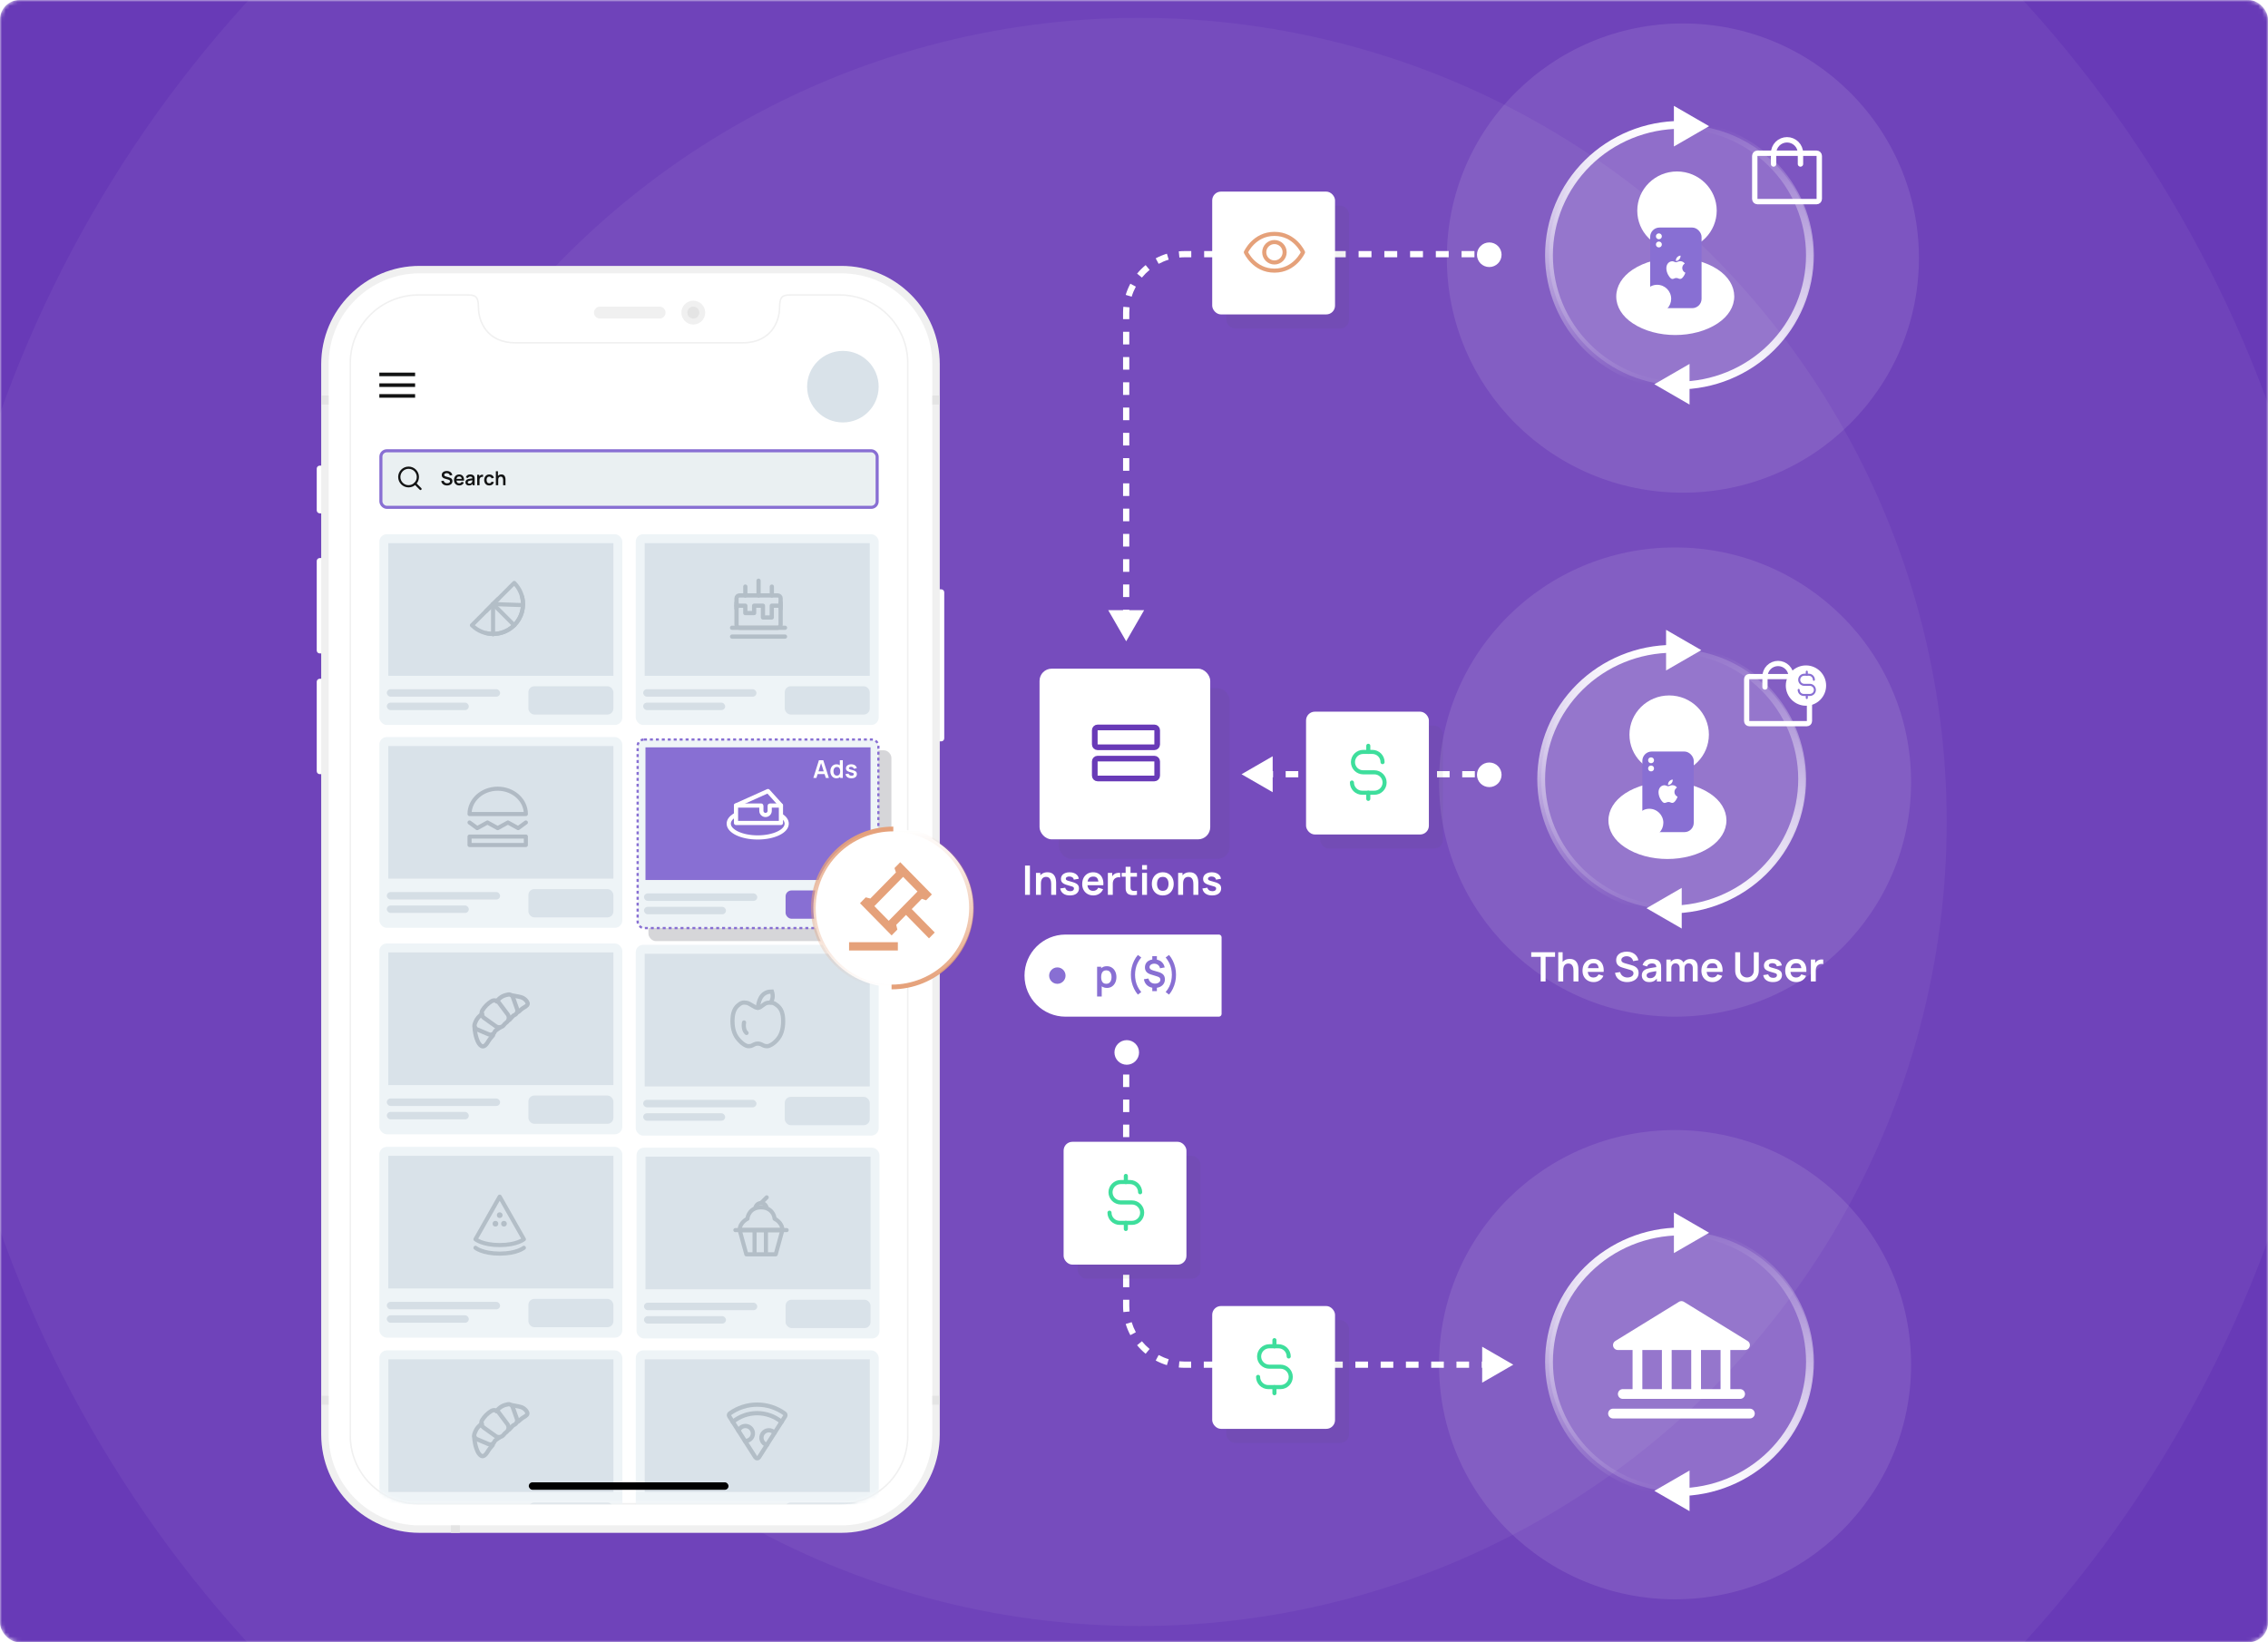 <svg width="580" height="420" viewBox="0 0 580 420" fill="none" xmlns="http://www.w3.org/2000/svg">
<mask id="mask0_2625_40010" style="mask-type:alpha" maskUnits="userSpaceOnUse" x="0" y="0" width="580" height="420">
<rect width="580" height="420" rx="5" fill="#3EDE9C"/>
</mask>
<g mask="url(#mask0_2625_40010)">
<rect width="580" height="420" rx="5" fill="#683AB7"/>
<ellipse cx="290.454" cy="210.197" rx="310.197" ry="308.454" transform="rotate(-90 290.454 210.197)" fill="white" fill-opacity="0.05"/>
<ellipse cx="291.328" cy="210.198" rx="205.636" ry="206.508" transform="rotate(-90 291.328 210.198)" fill="white" fill-opacity="0.05"/>
<path d="M81 119.841C81 119.42 81.341 119.079 81.762 119.079H83.287V131.277H81.762C81.341 131.277 81 130.935 81 130.514V119.841Z" fill="white"/>
<path d="M81 143.473C81 143.052 81.341 142.711 81.762 142.711H83.287V167.106H81.762C81.341 167.106 81 166.765 81 166.344V143.473Z" fill="white"/>
<path d="M239.188 150.715H240.712C241.133 150.715 241.475 151.056 241.475 151.477V188.832C241.475 189.254 241.133 189.595 240.712 189.595H239.188V150.715Z" fill="white"/>
<path d="M81 174.347C81 173.926 81.341 173.585 81.762 173.585H83.287V197.98H81.762C81.341 197.98 81 197.639 81 197.218V174.347Z" fill="white"/>
<path d="M82.141 93.158C82.141 79.263 93.404 68 107.298 68H215.171C229.065 68 240.329 79.263 240.329 93.158V366.842C240.329 380.737 229.065 392 215.171 392H107.298C93.404 392 82.141 380.737 82.141 366.842V93.158Z" fill="#F0F0F0"/>
<path d="M84.047 93.156C84.047 80.314 94.457 69.904 107.299 69.904H215.172C228.013 69.904 238.423 80.314 238.423 93.156V366.841C238.423 379.682 228.013 390.092 215.172 390.092H107.299C94.457 390.092 84.047 379.682 84.047 366.841V93.156Z" fill="white"/>
<path d="M151.906 79.943C151.906 79.101 152.589 78.418 153.431 78.418H168.678C169.52 78.418 170.203 79.101 170.203 79.943C170.203 80.785 169.52 81.467 168.678 81.467H153.431C152.589 81.467 151.906 80.785 151.906 79.943Z" fill="#F0F0F0"/>
<circle cx="177.299" cy="79.946" r="3.049" fill="#F0F0F0"/>
<circle cx="177.306" cy="79.943" r="1.525" fill="#E4E4E4"/>
<rect x="82.141" y="101.165" width="1.906" height="2.287" fill="#E4E4E4"/>
<rect x="238.422" y="101.165" width="1.906" height="2.287" fill="#E4E4E4"/>
<rect x="82.141" y="356.931" width="1.906" height="2.287" fill="#E4E4E4"/>
<rect x="115.312" y="390.092" width="2.287" height="1.906" fill="#E4E4E4"/>
<rect x="238.422" y="356.931" width="1.906" height="2.287" fill="#E4E4E4"/>
<g clip-path="url(#clip0_2625_40010)">
<path d="M89.581 92.847C89.581 83.229 97.383 75.433 107.007 75.433H119.433C119.948 75.433 120.385 75.446 120.756 75.514C121.124 75.581 121.414 75.699 121.641 75.9C122.097 76.301 122.366 77.091 122.366 78.719C122.366 80.384 122.881 82.619 124.324 84.442C125.774 86.273 128.146 87.672 131.822 87.672H189.901C193.576 87.672 195.949 86.273 197.398 84.442C198.841 82.619 199.356 80.384 199.356 78.719C199.356 77.091 199.626 76.301 200.081 75.9C200.309 75.699 200.599 75.581 200.967 75.514C201.338 75.446 201.775 75.433 202.289 75.433H214.715C224.339 75.433 232.141 83.229 232.141 92.847V367.152C232.142 376.77 224.34 384.567 214.715 384.567H107.007C97.383 384.567 89.581 376.77 89.581 367.152V92.847Z" fill="white" stroke="#F0F0F0" stroke-width="0.381"/>
<mask id="mask1_2625_40010" style="mask-type:alpha" maskUnits="userSpaceOnUse" x="89" y="75" width="144" height="310">
<path d="M89.581 92.851C89.581 83.233 97.383 75.436 107.007 75.437H119.433C119.948 75.437 120.385 75.45 120.756 75.518C121.124 75.585 121.414 75.703 121.641 75.903C122.097 76.305 122.366 77.095 122.366 78.722C122.366 80.388 122.881 82.623 124.324 84.446C125.774 86.277 128.146 87.676 131.822 87.676H189.901C193.576 87.676 195.949 86.277 197.398 84.446C198.841 82.623 199.356 80.388 199.356 78.722C199.356 77.095 199.626 76.305 200.081 75.903C200.309 75.703 200.599 75.585 200.967 75.518C201.338 75.45 201.775 75.437 202.289 75.437H214.715C224.339 75.436 232.141 83.233 232.141 92.851V367.156C232.142 376.774 224.34 384.571 214.715 384.571H107.007C97.383 384.571 89.581 376.774 89.581 367.156V92.851Z" fill="white" stroke="#F0F0F0" stroke-width="0.381"/>
</mask>
<g mask="url(#mask1_2625_40010)">
<line x1="97.008" y1="95.749" x2="106.156" y2="95.749" stroke="#131414" stroke-width="0.917"/>
<line x1="97.008" y1="98.497" x2="106.156" y2="98.497" stroke="#131414" stroke-width="0.917"/>
<line x1="97.008" y1="101.249" x2="106.156" y2="101.249" stroke="#131414" stroke-width="0.917"/>
<circle cx="215.554" cy="98.885" r="9.148" fill="#D9E2E9"/>
<rect x="97.016" y="188.489" width="62.132" height="48.791" rx="1.906" fill="#EEF4F7"/>
<rect x="99.305" y="190.776" width="57.558" height="33.925" fill="#D9E2E9"/>
<rect x="98.922" y="228.132" width="28.969" height="1.906" rx="0.953" fill="#D5DEE5"/>
<rect x="98.922" y="231.562" width="20.965" height="1.906" rx="0.953" fill="#D5DEE5"/>
<rect x="135.133" y="227.369" width="21.727" height="7.242" rx="1.525" fill="#D9E2E9"/>
<g filter="url(#filter0_f_2625_40010)">
<rect x="165.828" y="191.886" width="62.132" height="48.791" rx="1.906" fill="#545660" fill-opacity="0.24"/>
</g>
<rect x="163.067" y="189.123" width="61.56" height="48.219" rx="1.62" fill="#EEF4F7" stroke="#886FD3" stroke-width="0.572" stroke-dasharray="0.76 0.76"/>
<rect x="165.07" y="191.124" width="57.558" height="33.925" fill="#886FD3"/>
<rect x="164.688" y="228.479" width="28.969" height="1.906" rx="0.953" fill="#D5DEE5"/>
<rect x="164.688" y="231.91" width="20.965" height="1.906" rx="0.953" fill="#D5DEE5"/>
<rect x="200.898" y="227.717" width="21.727" height="7.242" rx="1.525" fill="#886FD3"/>
<rect x="162.578" y="136.615" width="62.132" height="48.791" rx="1.906" fill="#EEF4F7"/>
<rect x="164.867" y="138.902" width="57.558" height="33.925" fill="#D9E2E9"/>
<rect x="164.484" y="176.258" width="28.969" height="1.906" rx="0.953" fill="#D5DEE5"/>
<rect x="164.484" y="179.688" width="20.965" height="1.906" rx="0.953" fill="#D5DEE5"/>
<rect x="200.695" y="175.495" width="21.727" height="7.242" rx="1.525" fill="#D9E2E9"/>
<rect x="162.781" y="293.509" width="62.132" height="48.791" rx="1.906" fill="#EEF4F7"/>
<rect x="165.07" y="295.796" width="57.558" height="33.925" fill="#D9E2E9"/>
<rect x="164.688" y="333.151" width="28.969" height="1.906" rx="0.953" fill="#D5DEE5"/>
<rect x="164.688" y="336.582" width="20.965" height="1.906" rx="0.953" fill="#D5DEE5"/>
<rect x="200.898" y="332.389" width="21.727" height="7.242" rx="1.525" fill="#D9E2E9"/>
<rect x="97.031" y="345.344" width="62.132" height="48.791" rx="1.906" fill="#EEF4F7"/>
<rect x="99.32" y="347.631" width="57.558" height="33.925" fill="#D9E2E9"/>
<rect x="135.148" y="384.224" width="21.727" height="7.242" rx="1.525" fill="#D9E2E9"/>
<rect x="97.016" y="136.615" width="62.132" height="48.791" rx="1.906" fill="#EEF4F7"/>
<rect x="99.305" y="138.902" width="57.558" height="33.925" fill="#D9E2E9"/>
<rect x="98.922" y="176.258" width="28.969" height="1.906" rx="0.953" fill="#D5DEE5"/>
<rect x="98.922" y="179.688" width="20.965" height="1.906" rx="0.953" fill="#D5DEE5"/>
<rect x="135.133" y="175.495" width="21.727" height="7.242" rx="1.525" fill="#D9E2E9"/>
<rect x="162.594" y="345.345" width="62.132" height="48.791" rx="1.906" fill="#EEF4F7"/>
<rect x="164.883" y="347.632" width="57.558" height="33.925" fill="#D9E2E9"/>
<rect x="200.711" y="384.225" width="21.727" height="7.242" rx="1.525" fill="#D9E2E9"/>
<rect x="97.016" y="241.283" width="62.132" height="48.791" rx="1.906" fill="#EEF4F7"/>
<rect x="99.305" y="243.57" width="57.558" height="33.925" fill="#D9E2E9"/>
<rect x="98.922" y="280.926" width="28.969" height="1.906" rx="0.953" fill="#D5DEE5"/>
<rect x="98.922" y="284.356" width="20.965" height="1.906" rx="0.953" fill="#D5DEE5"/>
<rect x="135.133" y="280.163" width="21.727" height="7.242" rx="1.525" fill="#D9E2E9"/>
<rect x="162.578" y="241.627" width="62.132" height="48.791" rx="1.906" fill="#EEF4F7"/>
<rect x="164.867" y="243.915" width="57.558" height="33.925" fill="#D9E2E9"/>
<rect x="164.484" y="281.27" width="28.969" height="1.906" rx="0.953" fill="#D5DEE5"/>
<rect x="164.484" y="284.7" width="20.965" height="1.906" rx="0.953" fill="#D5DEE5"/>
<rect x="200.695" y="280.507" width="21.727" height="7.242" rx="1.525" fill="#D9E2E9"/>
<rect x="97.016" y="293.295" width="62.132" height="48.791" rx="1.906" fill="#EEF4F7"/>
<rect x="99.305" y="295.582" width="57.558" height="33.925" fill="#D9E2E9"/>
<rect x="98.922" y="332.938" width="28.969" height="1.906" rx="0.953" fill="#D5DEE5"/>
<rect x="98.922" y="336.368" width="20.965" height="1.906" rx="0.953" fill="#D5DEE5"/>
<rect x="135.133" y="332.175" width="21.727" height="7.242" rx="1.525" fill="#D9E2E9"/>
<rect x="135.227" y="379.083" width="51.078" height="1.906" rx="0.953" fill="black"/>
<rect x="97.408" y="115.281" width="126.91" height="14.463" rx="1.514" fill="#EAF0F2" stroke="#886FD3" stroke-width="0.784"/>
<path d="M104.486 124.36C105.798 124.36 106.862 123.296 106.862 121.984C106.862 120.671 105.798 119.607 104.486 119.607C103.173 119.607 102.109 120.671 102.109 121.984C102.109 123.296 103.173 124.36 104.486 124.36Z" stroke="#131414" stroke-width="0.567" stroke-linecap="round" stroke-linejoin="round"/>
<path d="M106.164 123.664L107.539 125.039" stroke="#131414" stroke-width="0.567" stroke-linecap="round" stroke-linejoin="round"/>
<path d="M114.308 124.156C114.047 124.156 113.812 124.111 113.602 124.02C113.394 123.929 113.222 123.8 113.087 123.631C112.953 123.461 112.868 123.259 112.831 123.027L113.451 122.932C113.504 123.144 113.612 123.307 113.775 123.423C113.941 123.539 114.131 123.596 114.345 123.596C114.472 123.596 114.592 123.577 114.705 123.537C114.817 123.497 114.908 123.439 114.977 123.364C115.048 123.288 115.084 123.194 115.084 123.084C115.084 123.034 115.075 122.989 115.059 122.947C115.042 122.904 115.018 122.866 114.984 122.833C114.953 122.8 114.912 122.771 114.861 122.744C114.811 122.716 114.753 122.692 114.687 122.672L113.765 122.4C113.686 122.377 113.6 122.346 113.508 122.308C113.417 122.268 113.33 122.215 113.248 122.147C113.167 122.078 113.1 121.99 113.047 121.884C112.996 121.777 112.97 121.645 112.97 121.488C112.97 121.258 113.028 121.066 113.144 120.911C113.261 120.754 113.418 120.636 113.614 120.559C113.813 120.481 114.032 120.443 114.273 120.445C114.518 120.446 114.736 120.489 114.927 120.571C115.119 120.652 115.279 120.77 115.408 120.926C115.537 121.081 115.628 121.268 115.681 121.488L115.039 121.599C115.013 121.474 114.961 121.367 114.885 121.28C114.811 121.191 114.719 121.123 114.61 121.077C114.503 121.03 114.388 121.006 114.266 121.002C114.147 121.001 114.036 121.019 113.934 121.057C113.833 121.093 113.751 121.146 113.689 121.215C113.628 121.285 113.597 121.366 113.597 121.458C113.597 121.546 113.623 121.618 113.676 121.674C113.729 121.728 113.794 121.772 113.872 121.805C113.951 121.836 114.031 121.863 114.112 121.884L114.752 122.063C114.839 122.086 114.937 122.117 115.046 122.157C115.155 122.197 115.26 122.252 115.361 122.323C115.462 122.394 115.544 122.487 115.609 122.603C115.675 122.718 115.708 122.866 115.708 123.044C115.708 123.229 115.669 123.392 115.592 123.532C115.516 123.671 115.412 123.786 115.282 123.879C115.151 123.971 115.002 124.041 114.833 124.087C114.667 124.133 114.491 124.156 114.308 124.156ZM117.461 124.156C117.19 124.156 116.952 124.098 116.747 123.98C116.542 123.863 116.382 123.7 116.267 123.492C116.153 123.284 116.096 123.045 116.096 122.774C116.096 122.481 116.152 122.228 116.264 122.013C116.376 121.797 116.532 121.629 116.732 121.51C116.932 121.391 117.163 121.332 117.426 121.332C117.704 121.332 117.939 121.397 118.132 121.528C118.327 121.656 118.472 121.839 118.566 122.075C118.66 122.311 118.695 122.59 118.672 122.91H118.08V122.692C118.079 122.401 118.027 122.189 117.927 122.055C117.826 121.922 117.667 121.855 117.451 121.855C117.206 121.855 117.025 121.931 116.906 122.083C116.787 122.233 116.727 122.453 116.727 122.744C116.727 123.015 116.787 123.225 116.906 123.373C117.025 123.522 117.198 123.596 117.426 123.596C117.573 123.596 117.699 123.564 117.805 123.5C117.913 123.434 117.995 123.339 118.053 123.215L118.643 123.393C118.54 123.634 118.382 123.822 118.167 123.956C117.954 124.089 117.718 124.156 117.461 124.156ZM116.539 122.91V122.459H118.38V122.91H116.539ZM119.925 124.156C119.732 124.156 119.568 124.12 119.434 124.047C119.301 123.973 119.199 123.875 119.13 123.753C119.062 123.63 119.028 123.496 119.028 123.349C119.028 123.22 119.05 123.104 119.093 123.002C119.135 122.898 119.202 122.809 119.291 122.734C119.38 122.658 119.496 122.596 119.638 122.548C119.745 122.514 119.871 122.482 120.014 122.454C120.16 122.426 120.316 122.401 120.485 122.377C120.655 122.353 120.833 122.326 121.018 122.298L120.805 122.42C120.806 122.235 120.765 122.098 120.681 122.011C120.596 121.923 120.454 121.879 120.255 121.879C120.134 121.879 120.018 121.907 119.905 121.964C119.793 122.02 119.714 122.116 119.67 122.254L119.125 122.083C119.191 121.856 119.316 121.675 119.501 121.537C119.688 121.4 119.939 121.332 120.255 121.332C120.492 121.332 120.701 121.371 120.881 121.448C121.063 121.526 121.198 121.653 121.285 121.83C121.333 121.924 121.362 122.021 121.372 122.12C121.382 122.217 121.387 122.324 121.387 122.439V124.082H120.864V123.502L120.951 123.596C120.83 123.79 120.689 123.932 120.527 124.023C120.367 124.112 120.166 124.156 119.925 124.156ZM120.044 123.681C120.179 123.681 120.295 123.657 120.391 123.609C120.487 123.561 120.563 123.502 120.619 123.433C120.677 123.364 120.715 123.298 120.735 123.237C120.767 123.161 120.784 123.074 120.787 122.977C120.792 122.878 120.795 122.798 120.795 122.737L120.978 122.791C120.798 122.819 120.644 122.844 120.515 122.866C120.386 122.887 120.275 122.908 120.183 122.927C120.09 122.946 120.008 122.966 119.937 122.989C119.868 123.014 119.809 123.043 119.761 123.076C119.714 123.109 119.676 123.147 119.65 123.19C119.625 123.233 119.613 123.283 119.613 123.341C119.613 123.407 119.629 123.466 119.662 123.517C119.695 123.567 119.743 123.606 119.806 123.636C119.871 123.666 119.95 123.681 120.044 123.681ZM122.032 124.082V121.406H122.56V122.058L122.495 121.974C122.528 121.884 122.572 121.803 122.627 121.731C122.683 121.656 122.75 121.595 122.827 121.547C122.893 121.503 122.966 121.468 123.045 121.443C123.126 121.417 123.209 121.401 123.293 121.396C123.377 121.39 123.459 121.393 123.538 121.406V121.964C123.459 121.941 123.367 121.933 123.263 121.941C123.161 121.95 123.068 121.979 122.986 122.028C122.903 122.073 122.835 122.13 122.783 122.199C122.731 122.268 122.693 122.348 122.669 122.437C122.644 122.524 122.631 122.619 122.631 122.722V124.082H122.032ZM125.125 124.156C124.849 124.156 124.613 124.095 124.419 123.973C124.224 123.849 124.074 123.681 123.97 123.468C123.868 123.254 123.816 123.013 123.814 122.744C123.816 122.47 123.869 122.227 123.975 122.016C124.082 121.803 124.234 121.636 124.431 121.515C124.628 121.393 124.861 121.332 125.132 121.332C125.436 121.332 125.693 121.409 125.903 121.562C126.114 121.714 126.252 121.922 126.316 122.187L125.722 122.348C125.676 122.204 125.599 122.092 125.491 122.013C125.384 121.932 125.262 121.892 125.125 121.892C124.969 121.892 124.841 121.929 124.741 122.003C124.64 122.076 124.566 122.177 124.518 122.306C124.47 122.434 124.446 122.581 124.446 122.744C124.446 122.998 124.503 123.204 124.617 123.361C124.731 123.518 124.9 123.596 125.125 123.596C125.283 123.596 125.408 123.56 125.499 123.487C125.591 123.415 125.661 123.31 125.707 123.173L126.316 123.309C126.234 123.582 126.089 123.791 125.883 123.938C125.676 124.084 125.424 124.156 125.125 124.156ZM128.664 124.082V122.794C128.664 122.709 128.658 122.616 128.646 122.514C128.635 122.411 128.608 122.313 128.565 122.219C128.523 122.123 128.461 122.045 128.376 121.983C128.294 121.922 128.181 121.892 128.039 121.892C127.963 121.892 127.888 121.904 127.814 121.929C127.74 121.954 127.672 121.997 127.611 122.058C127.551 122.117 127.503 122.2 127.467 122.306C127.431 122.41 127.413 122.543 127.413 122.707L127.058 122.556C127.058 122.328 127.102 122.121 127.19 121.936C127.279 121.751 127.409 121.604 127.581 121.495C127.753 121.385 127.964 121.329 128.215 121.329C128.414 121.329 128.577 121.362 128.706 121.428C128.835 121.495 128.937 121.579 129.013 121.681C129.089 121.784 129.145 121.893 129.182 122.008C129.218 122.124 129.241 122.234 129.251 122.338C129.263 122.44 129.268 122.524 129.268 122.588V124.082H128.664ZM126.808 124.082V120.514H127.341V122.392H127.413V124.082H126.808Z" fill="#131414"/>
<path d="M208.001 198.944L209.428 194.416H210.538L211.966 198.944H211.186L209.891 194.882H210.06L208.781 198.944H208.001ZM208.796 197.963V197.256H211.173V197.963H208.796ZM213.896 199.039C213.584 199.039 213.311 198.96 213.078 198.803C212.846 198.646 212.665 198.432 212.537 198.161C212.41 197.891 212.346 197.586 212.346 197.246C212.346 196.903 212.41 196.597 212.537 196.328C212.667 196.058 212.851 195.845 213.088 195.69C213.325 195.533 213.603 195.454 213.924 195.454C214.247 195.454 214.517 195.533 214.735 195.69C214.956 195.845 215.122 196.058 215.235 196.328C215.349 196.599 215.405 196.905 215.405 197.246C215.405 197.584 215.349 197.889 215.235 198.161C215.122 198.432 214.953 198.646 214.729 198.803C214.505 198.96 214.227 199.039 213.896 199.039ZM214.012 198.359C214.216 198.359 214.379 198.313 214.503 198.221C214.628 198.127 214.72 197.996 214.776 197.828C214.835 197.66 214.864 197.466 214.864 197.246C214.864 197.024 214.835 196.83 214.776 196.665C214.72 196.497 214.631 196.367 214.509 196.275C214.387 196.18 214.23 196.133 214.037 196.133C213.834 196.133 213.666 196.184 213.534 196.284C213.402 196.383 213.305 196.517 213.242 196.687C213.179 196.854 213.147 197.041 213.147 197.246C213.147 197.454 213.178 197.643 213.239 197.812C213.302 197.98 213.397 198.113 213.525 198.212C213.653 198.31 213.815 198.359 214.012 198.359ZM214.864 198.944V196.561H214.77V194.416H215.534V198.944H214.864ZM217.727 199.039C217.308 199.039 216.967 198.944 216.705 198.756C216.443 198.567 216.284 198.302 216.227 197.96L217.001 197.841C217.04 198.008 217.128 198.14 217.265 198.237C217.401 198.333 217.573 198.381 217.78 198.381C217.963 198.381 218.103 198.346 218.202 198.275C218.302 198.201 218.353 198.102 218.353 197.976C218.353 197.898 218.334 197.836 218.296 197.79C218.26 197.742 218.181 197.696 218.057 197.652C217.933 197.608 217.744 197.552 217.488 197.485C217.203 197.41 216.976 197.329 216.809 197.243C216.641 197.155 216.52 197.051 216.447 196.932C216.374 196.812 216.337 196.668 216.337 196.498C216.337 196.286 216.393 196.102 216.504 195.945C216.615 195.787 216.77 195.667 216.969 195.583C217.168 195.497 217.403 195.454 217.673 195.454C217.938 195.454 218.171 195.495 218.375 195.577C218.58 195.658 218.746 195.775 218.871 195.926C218.997 196.077 219.075 196.254 219.104 196.457L218.331 196.595C218.312 196.451 218.246 196.337 218.133 196.253C218.021 196.169 217.873 196.122 217.686 196.111C217.508 196.101 217.364 196.128 217.255 196.193C217.146 196.256 217.092 196.345 217.092 196.46C217.092 196.525 217.114 196.581 217.158 196.627C217.202 196.673 217.29 196.719 217.422 196.765C217.556 196.811 217.755 196.868 218.019 196.935C218.29 197.004 218.506 197.084 218.667 197.174C218.831 197.262 218.948 197.368 219.019 197.492C219.093 197.615 219.129 197.765 219.129 197.941C219.129 198.283 219.005 198.551 218.755 198.746C218.508 198.941 218.165 199.039 217.727 199.039Z" fill="white"/>
<path fill-rule="evenodd" clip-rule="evenodd" d="M134.478 208.179C134.478 204.6 131.255 201.699 127.278 201.699C123.302 201.699 120.078 204.6 120.078 208.179H134.478Z" stroke="#B0BAC4" stroke-width="1.045" stroke-linecap="round" stroke-linejoin="round"/>
<rect x="120.078" y="213.94" width="14.4" height="2.16" stroke="#B0BAC4" stroke-width="1.045" stroke-linecap="round" stroke-linejoin="round"/>
<path d="M120.078 210.342L122.042 211.782L124.66 210.342L127.278 211.782L129.896 210.342L132.514 211.782L134.478 210.342" stroke="#B0BAC4" stroke-width="1.045" stroke-linecap="round" stroke-linejoin="round"/>
</g>
<g clip-path="url(#clip1_2625_40010)">
<path d="M131.505 159.894C134.492 156.907 134.492 152.063 131.505 149.075L120.686 159.894C123.673 162.882 128.517 162.882 131.505 159.894Z" stroke="#B3BEC7" stroke-width="1.049" stroke-linecap="round" stroke-linejoin="round"/>
<path d="M126.098 154.485L131.508 159.895" stroke="#B3BEC7" stroke-width="1.049" stroke-linecap="round" stroke-linejoin="round"/>
<path d="M126.094 154.485V162.213" stroke="#B3BEC7" stroke-width="1.049" stroke-linecap="round" stroke-linejoin="round"/>
<path d="M126.092 154.485L133.562 154.743" stroke="#B3BEC7" stroke-width="1.049" stroke-linecap="round" stroke-linejoin="round"/>
<path d="M133.545 152.663C134.152 155.169 133.477 157.922 131.52 159.879C129.563 161.835 126.81 162.51 124.304 161.904" stroke="#B3BEC7" stroke-width="1.049" stroke-linecap="round" stroke-linejoin="round"/>
<path d="M124.292 156.288L127.383 153.197" stroke="#B3BEC7" stroke-width="1.049" stroke-linecap="round" stroke-linejoin="round"/>
</g>
<path fill-rule="evenodd" clip-rule="evenodd" d="M193.8 266.889C194.676 266.889 195.036 267.36 195.505 267.465C195.974 267.57 196.368 267.599 196.771 267.421C197.569 267.07 198.056 266.65 198.647 266.024C199.742 264.864 200.28 263.268 200.28 261.132C200.28 258.995 199.704 257.891 198.816 257.169C197.929 256.447 197.414 256.308 196.34 256.447C195.266 256.585 194.682 257.738 193.803 257.738C192.925 257.738 191.854 256.601 190.922 256.447C189.991 256.292 189.48 256.447 188.674 257.169C187.867 257.891 187.32 259.016 187.32 261.132C187.32 263.248 187.879 264.817 188.974 265.977C189.564 266.603 190.031 267.07 190.83 267.421C191.233 267.599 191.65 267.57 192.103 267.465C192.555 267.36 192.915 266.889 193.8 266.889Z" stroke="#B3BEC7" stroke-width="1.071"/>
<path d="M193.805 257.741C194.087 254.956 195.288 253.564 197.406 253.564C197.6 254.15 197.65 254.717 197.556 255.266C197.512 255.526 197.373 255.897 197.141 256.38" stroke="#B3BEC7" stroke-width="1.071" stroke-linecap="round"/>
<path d="M190.278 261.483C190.178 261.967 190.178 262.466 190.278 262.979C190.377 263.492 190.589 263.888 190.914 264.167" stroke="#B3BEC7" stroke-width="1.071" stroke-linecap="round"/>
<g clip-path="url(#clip2_2625_40010)">
<path d="M199.631 159.788V153.02C199.631 152.605 199.294 152.269 198.879 152.269H197.868H194.872H189.104C188.688 152.269 188.352 152.605 188.352 153.02V159.788C188.352 160.203 188.688 160.54 189.104 160.54H198.879C199.294 160.54 199.631 160.203 199.631 159.788Z" stroke="#B3BEC7" stroke-width="1.083" stroke-linecap="round" stroke-linejoin="round"/>
<path d="M187.219 160.539H200.754" stroke="#B3BEC7" stroke-width="1.083" stroke-linecap="round" stroke-linejoin="round"/>
<path d="M187.219 162.797H200.754" stroke="#B3BEC7" stroke-width="1.083" stroke-linecap="round" stroke-linejoin="round"/>
<path d="M188.344 154.901H190.6V156.781H192.855V154.901H195.111V157.909H197.367V154.901H199.623" stroke="#B3BEC7" stroke-width="1.083" stroke-linecap="round" stroke-linejoin="round"/>
<path d="M188.344 155.652V154.148" stroke="#B3BEC7" stroke-width="1.083" stroke-linecap="round" stroke-linejoin="round"/>
<path d="M199.625 155.652V154.148" stroke="#B3BEC7" stroke-width="1.083" stroke-linecap="round" stroke-linejoin="round"/>
<path d="M197.383 152.269V150.013" stroke="#B3BEC7" stroke-width="1.083" stroke-linecap="round" stroke-linejoin="round"/>
<path d="M193.984 152.269V148.509" stroke="#B3BEC7" stroke-width="1.083" stroke-linecap="round" stroke-linejoin="round"/>
<path d="M190.602 152.269V150.013" stroke="#B3BEC7" stroke-width="1.083" stroke-linecap="round" stroke-linejoin="round"/>
</g>
<path d="M189.156 314.582H200.084L198.376 320.774H190.864L189.156 314.582Z" stroke="#B3BEC7" stroke-width="1.049" stroke-linecap="round" stroke-linejoin="round"/>
<path d="M200.084 314.588H189.156C189.156 312.584 191.16 311.674 191.16 311.674C191.16 310.945 191.888 308.76 194.62 308.76C197.352 308.76 198.08 310.945 198.08 311.674C198.08 311.674 200.084 312.584 200.084 314.588Z" stroke="#B3BEC7" stroke-width="1.049" stroke-linecap="round" stroke-linejoin="round"/>
<path d="M188.062 314.582H201.176" stroke="#B3BEC7" stroke-width="1.049" stroke-linecap="round"/>
<path d="M196.078 309.121C196.078 308.316 195.426 307.664 194.621 307.664C193.816 307.664 193.164 308.316 193.164 309.121" stroke="#B3BEC7" stroke-width="1.049"/>
<path d="M194.617 307.664L196.074 306.207" stroke="#B3BEC7" stroke-width="1.049" stroke-linecap="round"/>
<line x1="192.962" y1="314.582" x2="192.962" y2="320.774" stroke="#B3BEC7" stroke-width="1.049"/>
<line x1="195.868" y1="314.582" x2="195.868" y2="320.774" stroke="#B3BEC7" stroke-width="1.049"/>
<path d="M186.492 362.199C186.416 362.081 186.389 361.937 186.417 361.8C186.445 361.662 186.526 361.541 186.642 361.461C188.681 360 191.126 359.215 193.634 359.215C196.142 359.215 198.587 360 200.626 361.461C200.742 361.541 200.823 361.662 200.851 361.8C200.879 361.937 200.852 362.081 200.776 362.199L194.092 372.694C194.043 372.771 193.976 372.835 193.896 372.88C193.816 372.924 193.726 372.947 193.634 372.947C193.543 372.947 193.453 372.924 193.373 372.88C193.293 372.835 193.225 372.771 193.177 372.694L186.492 362.199Z" stroke="#B3BEC7" stroke-width="1.093" stroke-linecap="round" stroke-linejoin="round"/>
<path d="M187.391 363.628C189.149 362.188 191.352 361.401 193.625 361.401C195.898 361.401 198.1 362.188 199.859 363.628" stroke="#B3BEC7" stroke-width="1.093" stroke-linecap="round" stroke-linejoin="round"/>
<path d="M196.107 369.52C195.821 369.439 195.557 369.291 195.338 369.09C195.119 368.889 194.95 368.639 194.844 368.361C194.738 368.083 194.698 367.784 194.729 367.488C194.759 367.192 194.858 366.907 195.017 366.656C195.177 366.404 195.393 366.194 195.648 366.041C195.904 365.888 196.191 365.797 196.488 365.775C196.785 365.753 197.083 365.8 197.358 365.913C197.633 366.026 197.878 366.202 198.073 366.427" stroke="#B3BEC7" stroke-width="1.093" stroke-linecap="round" stroke-linejoin="round"/>
<path d="M188.844 365.893C188.97 365.569 189.183 365.286 189.459 365.074C189.734 364.862 190.063 364.729 190.408 364.69C190.754 364.651 191.103 364.706 191.42 364.851C191.736 364.996 192.007 365.224 192.203 365.511C192.399 365.798 192.513 366.133 192.533 366.481C192.553 366.828 192.478 367.174 192.315 367.481C192.153 367.789 191.91 368.047 191.612 368.226C191.315 368.406 190.974 368.501 190.626 368.501H190.503" stroke="#B3BEC7" stroke-width="1.093" stroke-linecap="round" stroke-linejoin="round"/>
<path d="M127.785 306.027L133.975 316.923C133.975 316.923 132.171 318.409 127.785 318.409C123.398 318.409 121.594 316.923 121.594 316.923L127.785 306.027Z" stroke="#B3BEC7" stroke-width="1.049" stroke-linecap="round" stroke-linejoin="round"/>
<circle cx="127.791" cy="310.762" r="0.728" fill="#B3BEC7"/>
<circle cx="128.877" cy="312.947" r="0.728" fill="#B3BEC7"/>
<circle cx="126.697" cy="312.947" r="0.728" fill="#B3BEC7"/>
<path d="M133.975 319.109C133.975 319.109 132.171 320.595 127.785 320.595C123.398 320.595 121.594 319.109 121.594 319.109" stroke="#B3BEC7" stroke-width="1.049" stroke-linecap="round"/>
<g clip-path="url(#clip3_2625_40010)">
<path d="M121.28 367.306C121.28 367.306 121.264 368.715 121.828 370.407C122.156 371.391 122.547 371.993 123.039 372.288C123.67 372.666 124.316 371.92 124.686 371.284C125.047 370.662 125.579 370.024 125.998 369.562" stroke="#B3BEC7" stroke-width="1.083" stroke-linecap="round" stroke-linejoin="round"/>
<path d="M131.05 359.377C132.036 359.542 133.13 359.755 133.541 359.943C134.077 360.189 134.616 360.69 134.831 361.226C135.031 361.724 134.513 362.106 134.044 362.367C133.516 362.661 132.965 363.123 132.516 363.546" stroke="#B3BEC7" stroke-width="1.083" stroke-linecap="round" stroke-linejoin="round"/>
<path d="M127.745 367.598L126.805 368.252C126.633 368.371 126.498 368.537 126.415 368.729V368.729C126.173 369.294 125.52 369.557 124.954 369.318L121.956 368.051C121.402 367.817 121.134 367.186 121.35 366.626L121.52 366.186C121.851 365.328 122.455 364.603 123.24 364.124V364.124" stroke="#B3BEC7" stroke-width="1.083" stroke-linecap="round" stroke-linejoin="round"/>
<path d="M130.206 365.616L130.729 365.051L131.072 364.68C131.19 364.552 131.334 364.45 131.495 364.381V364.381C132.098 364.123 132.396 363.44 132.176 362.822L131.104 359.811C130.925 359.309 130.398 359.02 129.879 359.138L129.42 359.243C128.422 359.471 127.547 360.068 126.97 360.914V360.914" stroke="#B3BEC7" stroke-width="1.083" stroke-linecap="round" stroke-linejoin="round"/>
<path d="M123.697 365.077C123.081 364.638 122.915 363.794 123.314 363.152V363.152C123.897 362.216 124.69 361.425 125.628 360.846V360.846C126.257 360.457 127.078 360.613 127.521 361.204L129.751 364.178C130.262 364.859 130.106 365.827 129.408 366.314L129.318 366.377C129.205 366.456 129.103 366.55 129.015 366.656L128.758 366.969C128.256 367.581 127.366 367.698 126.722 367.238L123.697 365.077Z" stroke="#B3BEC7" stroke-width="1.083"/>
</g>
<path d="M199.71 205.972L196.395 202.302L188.219 205.972V210.457H199.71V205.972Z" stroke="white" stroke-width="1.068" stroke-linecap="round" stroke-linejoin="round"/>
<path d="M188.219 206.01H194.664C194.687 206.01 194.706 206.029 194.706 206.052V207.354C194.706 207.942 195.183 208.419 195.772 208.419V208.419C196.36 208.419 196.837 207.942 196.837 207.354V206.052C196.837 206.029 196.856 206.01 196.88 206.01H199.71" stroke="white" stroke-width="1.068" stroke-linecap="round" stroke-linejoin="round"/>
<path d="M188.398 208.218C188.175 208.329 187.967 208.448 187.776 208.572C186.885 209.153 186.359 209.869 186.359 210.643C186.359 212.588 189.679 214.165 193.773 214.165C197.868 214.165 201.187 212.588 201.187 210.643C201.187 209.85 200.636 209.119 199.704 208.53" stroke="white" stroke-width="1.068"/>
<g clip-path="url(#clip4_2625_40010)">
<path d="M121.358 262.515C121.358 262.515 121.342 263.924 121.906 265.616C122.234 266.6 122.625 267.202 123.117 267.497C123.748 267.875 124.395 267.129 124.764 266.493C125.126 265.871 125.657 265.233 126.076 264.771" stroke="#B0BAC4" stroke-width="1.083" stroke-linecap="round" stroke-linejoin="round"/>
<path d="M131.128 254.588C132.114 254.753 133.208 254.966 133.619 255.154C134.155 255.4 134.694 255.901 134.909 256.437C135.109 256.935 134.591 257.317 134.122 257.578C133.594 257.872 133.044 258.333 132.594 258.757" stroke="#B0BAC4" stroke-width="1.083" stroke-linecap="round" stroke-linejoin="round"/>
<path d="M127.808 262.808L126.867 263.462C126.695 263.581 126.56 263.747 126.478 263.939V263.939C126.236 264.504 125.583 264.767 125.017 264.528L122.018 263.261C121.465 263.027 121.197 262.396 121.413 261.836L121.582 261.396C121.913 260.538 122.518 259.813 123.303 259.334V259.334" stroke="#B0BAC4" stroke-width="1.083" stroke-linecap="round" stroke-linejoin="round"/>
<path d="M130.269 260.825L130.791 260.26L131.134 259.889C131.253 259.761 131.397 259.659 131.557 259.59V259.59C132.16 259.332 132.458 258.649 132.238 258.031L131.166 255.02C130.987 254.518 130.461 254.229 129.941 254.347L129.483 254.452C128.485 254.68 127.61 255.277 127.033 256.123V256.123" stroke="#B0BAC4" stroke-width="1.083" stroke-linecap="round" stroke-linejoin="round"/>
<path d="M123.759 260.285C123.144 259.846 122.977 259.002 123.377 258.36V258.36C123.959 257.424 124.752 256.633 125.69 256.054V256.054C126.319 255.665 127.14 255.821 127.584 256.412L129.814 259.386C130.325 260.067 130.169 261.035 129.47 261.522L129.38 261.585C129.267 261.664 129.165 261.758 129.078 261.864L128.821 262.177C128.319 262.789 127.428 262.906 126.785 262.446L123.759 260.285Z" stroke="#B0BAC4" stroke-width="1.083"/>
</g>
</g>
<ellipse cx="228.446" cy="232.203" rx="20.203" ry="20.446" transform="rotate(-90 228.446 232.203)" fill="white"/>
<path d="M228.446 212.001C223.023 212.001 217.823 214.129 213.988 217.918C210.154 221.707 208 226.845 208 232.203C208 237.561 210.154 242.7 213.988 246.489C217.823 250.277 223.023 252.406 228.446 252.406" stroke="url(#paint0_linear_2625_40010)" stroke-width="1.212"/>
<path d="M227.999 252.405C233.422 252.405 238.623 250.277 242.457 246.488C246.291 242.699 248.445 237.561 248.445 232.202C248.445 226.844 246.291 221.706 242.457 217.917C238.623 214.128 233.422 212 227.999 212" stroke="url(#paint1_linear_2625_40010)" stroke-width="1.212"/>
<path d="M229.612 240.955V243.073H217.133V240.955H229.612ZM230.221 220.499L238.31 228.737L236.839 230.236L235.737 229.862L233.161 232.482L239.044 238.474L237.573 239.971L231.692 233.98L229.192 236.526L229.486 237.725L228.014 239.222L219.926 230.984L221.397 229.487L222.573 229.785L229.118 223.12L228.751 221.997L230.221 220.499ZM230.956 224.244L223.603 231.732L227.279 235.477L234.632 227.989L230.956 224.244Z" fill="#E5A17A"/>
<g filter="url(#filter1_f_2625_40010)">
<rect x="270.828" y="175.989" width="43.651" height="43.651" rx="3.118" fill="#545660" fill-opacity="0.08"/>
</g>
<rect x="265.844" y="171" width="43.651" height="43.651" rx="3.118" fill="white"/>
<path d="M295.203 194.006H280.694C280.294 194.006 279.969 194.331 279.969 194.731V198.359C279.969 198.759 280.294 199.084 280.694 199.084H295.203C295.604 199.084 295.929 198.759 295.929 198.359V194.731C295.929 194.331 295.604 194.006 295.203 194.006Z" stroke="#683AB7" stroke-width="1.451" stroke-linecap="round" stroke-linejoin="round"/>
<path d="M295.203 186.027H280.694C280.294 186.027 279.969 186.352 279.969 186.753V190.38C279.969 190.781 280.294 191.106 280.694 191.106H295.203C295.604 191.106 295.929 190.781 295.929 190.38V186.753C295.929 186.352 295.604 186.027 295.203 186.027Z" stroke="#683AB7" stroke-width="1.451" stroke-linecap="round" stroke-linejoin="round"/>
<path d="M262.132 228.841V221.359H263.384V228.841H262.132ZM268.822 228.841V226.139C268.822 225.962 268.81 225.767 268.786 225.552C268.761 225.337 268.704 225.131 268.614 224.934C268.527 224.733 268.396 224.568 268.219 224.44C268.046 224.312 267.81 224.248 267.513 224.248C267.353 224.248 267.196 224.274 267.04 224.326C266.884 224.378 266.742 224.468 266.614 224.596C266.489 224.721 266.389 224.894 266.312 225.116C266.236 225.334 266.198 225.614 266.198 225.957L265.455 225.64C265.455 225.162 265.547 224.729 265.73 224.341C265.918 223.953 266.191 223.645 266.551 223.417C266.912 223.185 267.355 223.068 267.881 223.068C268.297 223.068 268.64 223.138 268.91 223.276C269.18 223.415 269.395 223.592 269.554 223.806C269.714 224.021 269.832 224.25 269.908 224.492C269.984 224.735 270.032 224.965 270.053 225.183C270.077 225.398 270.09 225.573 270.09 225.708V228.841H268.822ZM264.93 228.841V223.23H266.047V224.97H266.198V228.841H264.93ZM273.612 228.997C272.919 228.997 272.356 228.841 271.923 228.529C271.49 228.217 271.227 227.779 271.134 227.215L272.412 227.017C272.478 227.294 272.623 227.512 272.848 227.672C273.073 227.831 273.357 227.911 273.7 227.911C274.002 227.911 274.234 227.852 274.397 227.734C274.563 227.613 274.646 227.448 274.646 227.241C274.646 227.112 274.615 227.01 274.552 226.934C274.494 226.854 274.362 226.778 274.158 226.705C273.953 226.633 273.64 226.541 273.217 226.43C272.746 226.305 272.372 226.172 272.095 226.03C271.818 225.885 271.619 225.713 271.497 225.516C271.376 225.318 271.316 225.079 271.316 224.799C271.316 224.449 271.407 224.144 271.591 223.884C271.774 223.624 272.031 223.425 272.36 223.287C272.689 223.145 273.077 223.074 273.524 223.074C273.96 223.074 274.346 223.141 274.682 223.276C275.022 223.411 275.295 223.604 275.503 223.853C275.711 224.102 275.839 224.395 275.888 224.731L274.61 224.96C274.578 224.721 274.469 224.532 274.282 224.393C274.099 224.255 273.853 224.177 273.544 224.16C273.25 224.142 273.013 224.187 272.833 224.295C272.653 224.399 272.562 224.546 272.562 224.736C272.562 224.844 272.599 224.935 272.672 225.012C272.744 225.088 272.89 225.164 273.108 225.24C273.33 225.316 273.659 225.41 274.095 225.521C274.542 225.635 274.899 225.767 275.165 225.916C275.436 226.061 275.63 226.236 275.747 226.44C275.869 226.645 275.929 226.892 275.929 227.183C275.929 227.748 275.723 228.191 275.311 228.513C274.902 228.836 274.336 228.997 273.612 228.997ZM279.618 228.997C279.05 228.997 278.551 228.874 278.122 228.628C277.692 228.382 277.356 228.041 277.114 227.604C276.875 227.168 276.755 226.666 276.755 226.098C276.755 225.484 276.873 224.953 277.109 224.502C277.344 224.049 277.672 223.697 278.091 223.448C278.51 223.198 278.995 223.074 279.546 223.074C280.127 223.074 280.621 223.211 281.026 223.484C281.435 223.754 281.738 224.137 281.936 224.632C282.133 225.128 282.207 225.711 282.159 226.383H280.917V225.926C280.914 225.316 280.806 224.871 280.595 224.591C280.384 224.31 280.051 224.17 279.598 224.17C279.085 224.17 278.704 224.329 278.454 224.648C278.205 224.963 278.08 225.426 278.08 226.035C278.08 226.603 278.205 227.043 278.454 227.355C278.704 227.667 279.068 227.822 279.546 227.822C279.854 227.822 280.119 227.755 280.34 227.62C280.566 227.481 280.739 227.282 280.86 227.022L282.097 227.396C281.882 227.902 281.549 228.295 281.099 228.576C280.652 228.856 280.159 228.997 279.618 228.997ZM277.686 226.383V225.438H281.546V226.383H277.686ZM283.318 228.841V223.23H284.425V224.596L284.29 224.419C284.359 224.232 284.451 224.063 284.565 223.91C284.683 223.754 284.823 223.626 284.986 223.526C285.125 223.432 285.277 223.359 285.443 223.307C285.613 223.252 285.786 223.219 285.963 223.209C286.139 223.195 286.311 223.202 286.477 223.23V224.399C286.311 224.35 286.119 224.334 285.9 224.352C285.686 224.369 285.492 224.43 285.319 224.534C285.145 224.627 285.003 224.747 284.892 224.892C284.785 225.038 284.705 225.204 284.653 225.391C284.602 225.575 284.576 225.774 284.576 225.988V228.841H283.318ZM290.757 228.841C290.387 228.91 290.023 228.94 289.666 228.929C289.313 228.922 288.996 228.858 288.716 228.737C288.435 228.612 288.222 228.417 288.077 228.15C287.948 227.907 287.881 227.66 287.874 227.407C287.867 227.154 287.863 226.868 287.863 226.55V221.671H289.11V226.477C289.11 226.702 289.112 226.899 289.116 227.069C289.123 227.239 289.159 227.377 289.225 227.485C289.349 227.693 289.549 227.809 289.822 227.833C290.096 227.857 290.408 227.843 290.757 227.791V228.841ZM286.845 224.212V223.23H290.757V224.212H286.845ZM292.068 222.377V221.229H293.32V222.377H292.068ZM292.068 228.841V223.23H293.32V228.841H292.068ZM297.355 228.997C296.794 228.997 296.303 228.87 295.884 228.617C295.465 228.365 295.14 228.016 294.908 227.573C294.679 227.126 294.565 226.614 294.565 226.035C294.565 225.446 294.682 224.93 294.918 224.487C295.154 224.044 295.481 223.697 295.9 223.448C296.319 223.198 296.804 223.074 297.355 223.074C297.919 223.074 298.411 223.2 298.83 223.453C299.249 223.706 299.575 224.056 299.807 224.502C300.039 224.946 300.155 225.457 300.155 226.035C300.155 226.617 300.037 227.131 299.802 227.578C299.57 228.022 299.244 228.37 298.825 228.623C298.406 228.872 297.916 228.997 297.355 228.997ZM297.355 227.822C297.854 227.822 298.224 227.656 298.467 227.324C298.709 226.991 298.83 226.562 298.83 226.035C298.83 225.491 298.707 225.058 298.461 224.736C298.215 224.411 297.847 224.248 297.355 224.248C297.019 224.248 296.742 224.324 296.523 224.477C296.309 224.625 296.149 224.835 296.045 225.105C295.942 225.372 295.89 225.682 295.89 226.035C295.89 226.579 296.013 227.014 296.258 227.339C296.508 227.661 296.873 227.822 297.355 227.822ZM305.181 228.841V226.139C305.181 225.962 305.169 225.767 305.145 225.552C305.12 225.337 305.063 225.131 304.973 224.934C304.887 224.733 304.755 224.568 304.578 224.44C304.405 224.312 304.17 224.248 303.872 224.248C303.712 224.248 303.555 224.274 303.399 224.326C303.243 224.378 303.101 224.468 302.973 224.596C302.848 224.721 302.748 224.894 302.672 225.116C302.595 225.334 302.557 225.614 302.557 225.957L301.814 225.64C301.814 225.162 301.906 224.729 302.09 224.341C302.277 223.953 302.55 223.645 302.911 223.417C303.271 223.185 303.714 223.068 304.241 223.068C304.656 223.068 304.999 223.138 305.269 223.276C305.54 223.415 305.754 223.592 305.914 223.806C306.073 224.021 306.191 224.25 306.267 224.492C306.343 224.735 306.392 224.965 306.412 225.183C306.437 225.398 306.449 225.573 306.449 225.708V228.841H305.181ZM301.29 228.841V223.23H302.407V224.97H302.557V228.841H301.29ZM309.971 228.997C309.278 228.997 308.716 228.841 308.283 228.529C307.85 228.217 307.586 227.779 307.493 227.215L308.771 227.017C308.837 227.294 308.982 227.512 309.207 227.672C309.433 227.831 309.717 227.911 310.059 227.911C310.361 227.911 310.593 227.852 310.756 227.734C310.922 227.613 311.005 227.448 311.005 227.241C311.005 227.112 310.974 227.01 310.912 226.934C310.853 226.854 310.721 226.778 310.517 226.705C310.312 226.633 309.999 226.541 309.576 226.43C309.105 226.305 308.731 226.172 308.454 226.03C308.177 225.885 307.978 225.713 307.857 225.516C307.735 225.318 307.675 225.079 307.675 224.799C307.675 224.449 307.766 224.144 307.95 223.884C308.134 223.624 308.39 223.425 308.719 223.287C309.048 223.145 309.436 223.074 309.883 223.074C310.319 223.074 310.705 223.141 311.041 223.276C311.381 223.411 311.655 223.604 311.862 223.853C312.07 224.102 312.198 224.395 312.247 224.731L310.969 224.96C310.938 224.721 310.828 224.532 310.641 224.393C310.458 224.255 310.212 224.177 309.904 224.16C309.609 224.142 309.372 224.187 309.192 224.295C309.012 224.399 308.922 224.546 308.922 224.736C308.922 224.844 308.958 224.935 309.031 225.012C309.104 225.088 309.249 225.164 309.467 225.24C309.689 225.316 310.018 225.41 310.454 225.521C310.901 225.635 311.258 225.767 311.525 225.916C311.795 226.061 311.989 226.236 312.107 226.44C312.228 226.645 312.288 226.892 312.288 227.183C312.288 227.748 312.082 228.191 311.67 228.513C311.261 228.836 310.695 228.997 309.971 228.997Z" fill="white"/>
<path d="M288 164L292.597 156.037L283.403 156.037L288 164ZM303 65L303 65.796L303 65ZM288 80L288.796 80L288 80ZM382 64.204L380.354 64.204L380.354 65.796L382 65.796L382 64.204ZM377.062 64.204L373.771 64.204L373.771 65.796L377.062 65.796L377.062 64.204ZM370.479 64.204L367.187 64.204L367.187 65.796L370.479 65.796L370.479 64.204ZM363.896 64.204L360.604 64.204L360.604 65.796L363.896 65.796L363.896 64.204ZM357.312 64.204L354.021 64.204L354.021 65.796L357.312 65.796L357.312 64.204ZM350.729 64.204L347.437 64.204L347.437 65.796L350.729 65.796L350.729 64.204ZM344.146 64.204L340.854 64.204L340.854 65.796L344.146 65.796L344.146 64.204ZM337.562 64.204L334.271 64.204L334.271 65.796L337.562 65.796L337.562 64.204ZM330.979 64.204L327.687 64.204L327.687 65.796L330.979 65.796L330.979 64.204ZM324.396 64.204L321.104 64.204L321.104 65.796L324.396 65.796L324.396 64.204ZM317.812 64.204L314.521 64.204L314.521 65.796L317.812 65.796L317.812 64.204ZM311.229 64.204L307.937 64.204L307.937 65.796L311.229 65.796L311.229 64.204ZM304.646 64.204L303 64.204L303 65.796L304.646 65.796L304.646 64.204ZM303 64.204C302.478 64.204 301.962 64.229 301.452 64.279L301.606 65.864C302.065 65.819 302.53 65.796 303 65.796L303 64.204ZM298.413 64.88C297.414 65.183 296.456 65.582 295.552 66.067L296.304 67.47C297.117 67.035 297.977 66.676 298.875 66.404L298.413 64.88ZM292.978 67.789C292.179 68.446 291.446 69.179 290.789 69.978L292.02 70.989C292.61 70.27 293.27 69.61 293.989 69.02L292.978 67.789ZM289.067 72.552C288.582 73.457 288.183 74.414 287.88 75.413L289.404 75.875C289.676 74.977 290.035 74.117 290.47 73.304L289.067 72.552ZM287.279 78.452C287.229 78.962 287.204 79.478 287.204 80L288.796 80C288.796 79.529 288.819 79.065 288.864 78.606L287.279 78.452ZM287.204 80L287.204 81.615L288.796 81.615L288.796 80L287.204 80ZM287.204 84.846L287.204 88.077L288.796 88.077L288.796 84.846L287.204 84.846ZM287.204 91.308L287.204 94.538L288.796 94.538L288.796 91.308L287.204 91.308ZM287.204 97.769L287.204 101L288.796 101L288.796 97.769L287.204 97.769ZM287.204 104.231L287.204 107.462L288.796 107.462L288.796 104.231L287.204 104.231ZM287.204 110.692L287.204 113.923L288.796 113.923L288.796 110.692L287.204 110.692ZM287.204 117.154L287.204 120.385L288.796 120.385L288.796 117.154L287.204 117.154ZM287.204 123.615L287.204 126.846L288.796 126.846L288.796 123.615L287.204 123.615ZM287.204 130.077L287.204 133.308L288.796 133.308L288.796 130.077L287.204 130.077ZM287.204 136.538L287.204 139.769L288.796 139.769L288.796 136.538L287.204 136.538ZM287.204 143L287.204 146.231L288.796 146.231L288.796 143L287.204 143ZM287.204 149.462L287.204 152.692L288.796 152.692L288.796 149.462L287.204 149.462ZM287.204 155.923L287.204 159.154L288.796 159.154L288.796 155.923L287.204 155.923Z" fill="white"/>
<circle cx="380.854" cy="65.146" r="3.146" transform="rotate(90 380.854 65.146)" fill="white"/>
<path d="M394.004 251V244.693H391.583V243.518H397.677V244.693H395.256V251H394.004ZM402.389 251V248.298C402.389 248.122 402.377 247.926 402.353 247.711C402.329 247.496 402.271 247.29 402.181 247.093C402.095 246.892 401.963 246.727 401.786 246.599C401.613 246.471 401.378 246.407 401.08 246.407C400.921 246.407 400.763 246.433 400.607 246.485C400.451 246.537 400.309 246.627 400.181 246.755C400.056 246.88 399.956 247.053 399.88 247.275C399.803 247.493 399.765 247.774 399.765 248.116L399.022 247.799C399.022 247.322 399.114 246.889 399.298 246.501C399.485 246.113 399.758 245.804 400.119 245.576C400.479 245.344 400.922 245.228 401.449 245.228C401.864 245.228 402.207 245.297 402.477 245.435C402.748 245.574 402.962 245.751 403.122 245.965C403.281 246.18 403.399 246.409 403.475 246.651C403.551 246.894 403.6 247.124 403.62 247.342C403.645 247.557 403.657 247.732 403.657 247.867V251H402.389ZM398.498 251V243.518H399.615V247.457H399.765V251H398.498ZM407.564 251.156C406.996 251.156 406.497 251.033 406.067 250.787C405.638 250.541 405.302 250.2 405.059 249.763C404.82 249.327 404.701 248.825 404.701 248.257C404.701 247.644 404.819 247.112 405.054 246.662C405.29 246.208 405.617 245.856 406.036 245.607C406.455 245.358 406.94 245.233 407.491 245.233C408.073 245.233 408.566 245.37 408.972 245.643C409.38 245.913 409.684 246.296 409.881 246.792C410.078 247.287 410.153 247.871 410.104 248.542H408.863V248.085C408.859 247.476 408.752 247.031 408.541 246.75C408.329 246.469 407.997 246.329 407.543 246.329C407.03 246.329 406.649 246.488 406.4 246.807C406.151 247.122 406.026 247.585 406.026 248.194C406.026 248.762 406.151 249.202 406.4 249.514C406.649 249.826 407.013 249.982 407.491 249.982C407.799 249.982 408.064 249.914 408.286 249.779C408.511 249.64 408.684 249.441 408.805 249.182L410.042 249.556C409.827 250.061 409.495 250.454 409.044 250.735C408.598 251.016 408.104 251.156 407.564 251.156ZM405.631 248.542V247.597H409.491V248.542H405.631ZM416.113 251.156C415.566 251.156 415.072 251.061 414.632 250.87C414.196 250.68 413.836 250.408 413.552 250.054C413.271 249.698 413.093 249.275 413.017 248.787L414.316 248.589C414.426 249.033 414.653 249.376 414.996 249.618C415.343 249.86 415.741 249.982 416.191 249.982C416.458 249.982 416.709 249.94 416.944 249.857C417.18 249.774 417.371 249.653 417.516 249.493C417.665 249.334 417.739 249.138 417.739 248.906C417.739 248.802 417.722 248.707 417.687 248.62C417.653 248.53 417.601 248.451 417.532 248.381C417.466 248.312 417.379 248.25 417.272 248.194C417.168 248.135 417.047 248.085 416.908 248.044L414.975 247.472C414.809 247.424 414.629 247.36 414.435 247.28C414.245 247.197 414.063 247.084 413.889 246.942C413.72 246.797 413.579 246.613 413.469 246.391C413.361 246.166 413.308 245.889 413.308 245.56C413.308 245.079 413.429 244.675 413.671 244.35C413.917 244.021 414.246 243.775 414.658 243.612C415.074 243.449 415.535 243.369 416.04 243.373C416.553 243.376 417.01 243.465 417.412 243.638C417.814 243.808 418.15 244.055 418.42 244.381C418.69 244.706 418.881 245.1 418.992 245.56L417.646 245.794C417.59 245.531 417.483 245.307 417.324 245.124C417.168 244.937 416.976 244.795 416.747 244.698C416.522 244.601 416.281 244.549 416.025 244.542C415.775 244.538 415.543 244.576 415.329 244.656C415.117 244.732 414.946 244.843 414.814 244.989C414.686 245.134 414.622 245.304 414.622 245.498C414.622 245.681 414.677 245.832 414.788 245.95C414.899 246.064 415.036 246.156 415.199 246.225C415.365 246.291 415.533 246.346 415.703 246.391L417.043 246.766C417.227 246.814 417.433 246.88 417.661 246.963C417.89 247.046 418.11 247.162 418.321 247.311C418.533 247.46 418.706 247.656 418.841 247.898C418.979 248.141 419.049 248.449 419.049 248.823C419.049 249.211 418.967 249.552 418.805 249.847C418.645 250.138 418.429 250.38 418.155 250.574C417.881 250.768 417.568 250.913 417.215 251.01C416.865 251.107 416.498 251.156 416.113 251.156ZM421.742 251.156C421.337 251.156 420.994 251.08 420.714 250.927C420.433 250.771 420.22 250.565 420.075 250.309C419.933 250.053 419.862 249.77 419.862 249.462C419.862 249.192 419.907 248.949 419.997 248.735C420.087 248.516 420.225 248.329 420.412 248.174C420.599 248.014 420.842 247.884 421.14 247.784C421.365 247.711 421.628 247.645 421.929 247.586C422.234 247.528 422.563 247.474 422.917 247.425C423.273 247.373 423.646 247.318 424.034 247.259L423.587 247.514C423.59 247.126 423.504 246.84 423.327 246.656C423.15 246.473 422.853 246.381 422.433 246.381C422.181 246.381 421.936 246.44 421.701 246.558C421.465 246.676 421.301 246.878 421.207 247.166L420.064 246.807C420.203 246.333 420.466 245.952 420.854 245.664C421.245 245.377 421.772 245.233 422.433 245.233C422.932 245.233 423.37 245.314 423.748 245.477C424.129 245.64 424.411 245.907 424.595 246.277C424.695 246.475 424.756 246.677 424.777 246.885C424.797 247.089 424.808 247.313 424.808 247.555V251H423.712V249.784L423.893 249.982C423.641 250.387 423.344 250.685 423.005 250.875C422.669 251.062 422.248 251.156 421.742 251.156ZM421.992 250.158C422.276 250.158 422.518 250.108 422.719 250.008C422.92 249.907 423.079 249.784 423.197 249.639C423.318 249.493 423.4 249.356 423.441 249.228C423.507 249.069 423.544 248.887 423.55 248.683C423.561 248.475 423.566 248.307 423.566 248.179L423.951 248.293C423.573 248.352 423.249 248.404 422.979 248.449C422.709 248.494 422.477 248.537 422.283 248.579C422.089 248.617 421.917 248.66 421.768 248.709C421.623 248.761 421.5 248.821 421.399 248.891C421.299 248.96 421.221 249.04 421.166 249.13C421.114 249.22 421.088 249.325 421.088 249.447C421.088 249.585 421.122 249.708 421.192 249.815C421.261 249.919 421.361 250.002 421.493 250.065C421.628 250.127 421.794 250.158 421.992 250.158ZM432.899 251V247.592C432.899 247.207 432.804 246.908 432.613 246.693C432.423 246.475 432.165 246.366 431.839 246.366C431.638 246.366 431.458 246.412 431.299 246.506C431.14 246.596 431.013 246.731 430.92 246.911C430.826 247.088 430.779 247.299 430.779 247.545L430.223 247.218C430.22 246.83 430.307 246.488 430.483 246.194C430.663 245.896 430.906 245.664 431.211 245.498C431.515 245.332 431.855 245.248 432.229 245.248C432.849 245.248 433.323 245.435 433.653 245.81C433.985 246.18 434.151 246.669 434.151 247.275V251H432.899ZM426.15 251V245.389H427.257V247.129H427.413V251H426.15ZM429.532 251V247.607C429.532 247.216 429.437 246.911 429.247 246.693C429.056 246.475 428.796 246.366 428.467 246.366C428.149 246.366 427.892 246.475 427.698 246.693C427.508 246.911 427.413 247.195 427.413 247.545L426.851 247.171C426.851 246.807 426.942 246.48 427.122 246.189C427.302 245.898 427.544 245.669 427.849 245.503C428.157 245.333 428.502 245.248 428.883 245.248C429.302 245.248 429.652 245.339 429.932 245.519C430.217 245.695 430.428 245.938 430.566 246.246C430.708 246.551 430.779 246.895 430.779 247.28V251H429.532ZM437.966 251.156C437.398 251.156 436.899 251.033 436.47 250.787C436.04 250.541 435.704 250.2 435.462 249.763C435.223 249.327 435.103 248.825 435.103 248.257C435.103 247.644 435.221 247.112 435.457 246.662C435.692 246.208 436.02 245.856 436.439 245.607C436.858 245.358 437.343 245.233 437.893 245.233C438.475 245.233 438.969 245.37 439.374 245.643C439.783 245.913 440.086 246.296 440.283 246.792C440.481 247.287 440.555 247.871 440.507 248.542H439.265V248.085C439.262 247.476 439.154 247.031 438.943 246.75C438.732 246.469 438.399 246.329 437.945 246.329C437.433 246.329 437.052 246.488 436.802 246.807C436.553 247.122 436.428 247.585 436.428 248.194C436.428 248.762 436.553 249.202 436.802 249.514C437.052 249.826 437.415 249.982 437.893 249.982C438.202 249.982 438.467 249.914 438.688 249.779C438.914 249.64 439.087 249.441 439.208 249.182L440.445 249.556C440.23 250.061 439.897 250.454 439.447 250.735C439 251.016 438.507 251.156 437.966 251.156ZM436.033 248.542V247.597H439.894V248.542H436.033ZM446.76 251.156C446.164 251.156 445.639 251.035 445.186 250.792C444.735 250.55 444.382 250.209 444.126 249.769C443.873 249.329 443.746 248.813 443.746 248.22V243.529L445.014 243.518V248.189C445.014 248.47 445.061 248.721 445.154 248.943C445.251 249.164 445.381 249.353 445.544 249.509C445.707 249.661 445.894 249.777 446.105 249.857C446.317 249.937 446.535 249.976 446.76 249.976C446.992 249.976 447.212 249.937 447.42 249.857C447.631 249.774 447.818 249.656 447.981 249.504C448.144 249.348 448.272 249.159 448.365 248.937C448.459 248.716 448.506 248.466 448.506 248.189V243.518H449.773V248.22C449.773 248.813 449.645 249.329 449.389 249.769C449.136 250.209 448.783 250.55 448.329 250.792C447.879 251.035 447.356 251.156 446.76 251.156ZM453.392 251.156C452.699 251.156 452.136 251 451.703 250.688C451.27 250.377 451.007 249.938 450.914 249.374L452.192 249.176C452.257 249.453 452.403 249.672 452.628 249.831C452.853 249.99 453.137 250.07 453.48 250.07C453.782 250.07 454.014 250.011 454.176 249.893C454.343 249.772 454.426 249.608 454.426 249.4C454.426 249.272 454.395 249.169 454.332 249.093C454.273 249.014 454.142 248.937 453.937 248.865C453.733 248.792 453.42 248.7 452.997 248.589C452.526 248.465 452.152 248.331 451.875 248.189C451.598 248.044 451.398 247.872 451.277 247.675C451.156 247.477 451.095 247.238 451.095 246.958C451.095 246.608 451.187 246.303 451.371 246.043C451.554 245.784 451.811 245.584 452.14 245.446C452.469 245.304 452.857 245.233 453.304 245.233C453.74 245.233 454.126 245.3 454.462 245.435C454.802 245.571 455.075 245.763 455.283 246.012C455.491 246.262 455.619 246.554 455.668 246.89L454.389 247.119C454.358 246.88 454.249 246.691 454.062 246.553C453.879 246.414 453.633 246.336 453.324 246.319C453.03 246.301 452.793 246.346 452.613 246.454C452.432 246.558 452.342 246.705 452.342 246.895C452.342 247.003 452.379 247.095 452.451 247.171C452.524 247.247 452.67 247.323 452.888 247.399C453.11 247.476 453.439 247.569 453.875 247.68C454.322 247.794 454.679 247.926 454.945 248.075C455.216 248.22 455.409 248.395 455.527 248.6C455.648 248.804 455.709 249.052 455.709 249.343C455.709 249.907 455.503 250.351 455.091 250.673C454.682 250.995 454.116 251.156 453.392 251.156ZM459.398 251.156C458.83 251.156 458.331 251.033 457.902 250.787C457.472 250.541 457.136 250.2 456.894 249.763C456.655 249.327 456.535 248.825 456.535 248.257C456.535 247.644 456.653 247.112 456.889 246.662C457.124 246.208 457.452 245.856 457.871 245.607C458.29 245.358 458.775 245.233 459.325 245.233C459.907 245.233 460.401 245.37 460.806 245.643C461.215 245.913 461.518 246.296 461.715 246.792C461.913 247.287 461.987 247.871 461.939 248.542H460.697V248.085C460.694 247.476 460.586 247.031 460.375 246.75C460.164 246.469 459.831 246.329 459.377 246.329C458.865 246.329 458.484 246.488 458.234 246.807C457.985 247.122 457.86 247.585 457.86 248.194C457.86 248.762 457.985 249.202 458.234 249.514C458.484 249.826 458.847 249.982 459.325 249.982C459.634 249.982 459.899 249.914 460.12 249.779C460.345 249.64 460.519 249.441 460.64 249.182L461.876 249.556C461.662 250.061 461.329 250.454 460.879 250.735C460.432 251.016 459.938 251.156 459.398 251.156ZM457.465 248.542V247.597H461.326V248.542H457.465ZM463.098 251V245.389H464.205V246.755L464.07 246.579C464.139 246.391 464.231 246.222 464.345 246.069C464.463 245.913 464.603 245.785 464.766 245.685C464.904 245.591 465.057 245.519 465.223 245.467C465.393 245.411 465.566 245.378 465.743 245.368C465.919 245.354 466.091 245.361 466.257 245.389V246.558C466.091 246.509 465.899 246.494 465.68 246.511C465.466 246.528 465.272 246.589 465.098 246.693C464.925 246.786 464.783 246.906 464.672 247.051C464.565 247.197 464.485 247.363 464.433 247.55C464.381 247.734 464.355 247.933 464.355 248.148V251H463.098Z" fill="white"/>
<path d="M317.5 198L325.463 202.597L325.463 193.403L317.5 198ZM382 197.204L380.387 197.204L380.388 198.796L382 198.796L382 197.204ZM377.162 197.204L373.937 197.204L373.938 198.796L377.163 198.796L377.162 197.204ZM370.712 197.204L367.487 197.204L367.488 198.796L370.713 198.796L370.712 197.204ZM364.262 197.204L361.037 197.204L361.038 198.796L364.263 198.796L364.262 197.204ZM357.812 197.204L354.587 197.204L354.587 198.796L357.813 198.796L357.812 197.204ZM351.362 197.204L348.137 197.204L348.138 198.796L351.362 198.796L351.362 197.204ZM344.912 197.204L341.687 197.204L341.688 198.796L344.912 198.796L344.912 197.204ZM338.463 197.204L335.237 197.204L335.238 198.796L338.463 198.796L338.463 197.204ZM332.013 197.204L328.788 197.204L328.788 198.796L332.013 198.796L332.013 197.204ZM325.563 197.204L322.338 197.204L322.338 198.796L325.563 198.796L325.563 197.204Z" fill="white"/>
<circle cx="380.854" cy="198.146" r="3.146" transform="rotate(90 380.854 198.146)" fill="white"/>
<path d="M387 349L379.037 344.403L379.037 353.597L387 349ZM288 334L287.204 334L288 334ZM287.204 270L287.204 271.6L288.796 271.6L288.796 270L287.204 270ZM287.204 274.8L287.204 278L288.796 278L288.796 274.8L287.204 274.8ZM287.204 281.2L287.204 284.4L288.796 284.4L288.796 281.2L287.204 281.2ZM287.204 287.6L287.204 290.8L288.796 290.8L288.796 287.6L287.204 287.6ZM287.204 294L287.204 297.2L288.796 297.2L288.796 294L287.204 294ZM287.204 300.4L287.204 303.6L288.796 303.6L288.796 300.4L287.204 300.4ZM287.204 306.8L287.204 310L288.796 310L288.796 306.8L287.204 306.8ZM287.204 313.2L287.204 316.4L288.796 316.4L288.796 313.2L287.204 313.2ZM287.204 319.6L287.204 322.8L288.796 322.8L288.796 319.6L287.204 319.6ZM287.204 326L287.204 329.2L288.796 329.2L288.796 326L287.204 326ZM287.204 332.4L287.204 334L288.796 334L288.796 332.4L287.204 332.4ZM287.204 334C287.204 334.522 287.229 335.038 287.279 335.548L288.864 335.394C288.819 334.935 288.796 334.47 288.796 334L287.204 334ZM287.88 338.587C288.183 339.586 288.582 340.544 289.067 341.448L290.47 340.696C290.035 339.883 289.676 339.023 289.404 338.125L287.88 338.587ZM290.789 344.022C291.446 344.821 292.179 345.554 292.978 346.211L293.989 344.98C293.27 344.39 292.61 343.73 292.02 343.011L290.789 344.022ZM295.552 347.933C296.456 348.418 297.414 348.817 298.413 349.12L298.875 347.596C297.977 347.324 297.117 346.965 296.304 346.53L295.552 347.933ZM301.452 349.721C301.962 349.771 302.478 349.796 303 349.796L303 348.204C302.53 348.204 302.065 348.181 301.606 348.136L301.452 349.721ZM303 349.796L304.615 349.796L304.615 348.204L303 348.204L303 349.796ZM307.846 349.796L311.077 349.796L311.077 348.204L307.846 348.204L307.846 349.796ZM314.308 349.796L317.538 349.796L317.538 348.204L314.308 348.204L314.308 349.796ZM320.769 349.796L324 349.796L324 348.204L320.769 348.204L320.769 349.796ZM327.231 349.796L330.462 349.796L330.462 348.204L327.231 348.204L327.231 349.796ZM333.692 349.796L336.923 349.796L336.923 348.204L333.692 348.204L333.692 349.796ZM340.154 349.796L343.385 349.796L343.385 348.204L340.154 348.204L340.154 349.796ZM346.615 349.796L349.846 349.796L349.846 348.204L346.615 348.204L346.615 349.796ZM353.077 349.796L356.308 349.796L356.308 348.204L353.077 348.204L353.077 349.796ZM359.538 349.796L362.769 349.796L362.769 348.204L359.538 348.204L359.538 349.796ZM366 349.796L369.231 349.796L369.231 348.204L366 348.204L366 349.796ZM372.462 349.796L375.692 349.796L375.692 348.204L372.462 348.204L372.462 349.796ZM378.923 349.796L382.154 349.796L382.154 348.204L378.923 348.204L378.923 349.796Z" fill="white"/>
<circle cx="288.146" cy="269.146" r="3.146" fill="white"/>
<ellipse cx="430.364" cy="66" rx="60" ry="60.364" transform="rotate(-90 430.364 66)" fill="white" fill-opacity="0.1"/>
<ellipse cx="429.86" cy="65.263" rx="33.333" ry="33.735" transform="rotate(-90 429.86 65.263)" fill="white" fill-opacity="0.15"/>
<path d="M429.86 31.93C420.913 31.93 412.332 35.442 406.006 41.693C399.679 47.944 396.125 56.423 396.125 65.263C396.125 74.104 399.679 82.582 406.006 88.834C412.332 95.085 420.913 98.597 429.86 98.597" stroke="url(#paint2_linear_2625_40010)" stroke-width="2"/>
<path d="M429.124 98.595C438.071 98.595 446.652 95.084 452.979 88.832C459.305 82.581 462.859 74.103 462.859 65.262C462.859 56.422 459.305 47.943 452.979 41.692C446.652 35.441 438.072 31.929 429.124 31.929" stroke="url(#paint3_linear_2625_40010)" stroke-width="2"/>
<path d="M437.07 32.265L428.07 37.461L428.07 27.069L437.07 32.265Z" fill="white"/>
<path d="M423.07 98.265L432.07 103.461L432.07 93.069L423.07 98.265Z" fill="white"/>
<path d="M428.862 43.85C423.258 43.85 418.703 48.343 418.703 53.869C418.703 59.291 423.002 63.678 428.605 63.868C428.776 63.847 428.947 63.847 429.076 63.868C429.118 63.868 429.14 63.868 429.182 63.868C429.204 63.868 429.204 63.868 429.225 63.868C434.7 63.678 438.999 59.291 439.02 53.869C439.02 48.343 434.465 43.85 428.862 43.85Z" fill="white"/>
<path d="M439.304 68.934C433.325 64.967 423.573 64.967 417.55 68.934C414.828 70.748 413.328 73.201 413.328 75.824C413.328 78.448 414.828 80.879 417.529 82.671C420.529 84.676 424.473 85.678 428.417 85.678C432.36 85.678 436.304 84.676 439.304 82.671C442.005 80.858 443.505 78.426 443.505 75.781C443.484 73.158 442.005 70.726 439.304 68.934Z" fill="white"/>
<rect x="422" y="58.191" width="13.146" height="20.616" rx="2.39" fill="#886FD3"/>
<g clip-path="url(#clip5_2625_40010)">
<path d="M429.452 66.315C429.565 66.185 429.651 66.034 429.706 65.871C429.76 65.707 429.782 65.534 429.769 65.362C429.422 65.39 429.1 65.553 428.873 65.817C428.764 65.942 428.681 66.089 428.63 66.248C428.578 66.406 428.559 66.574 428.574 66.74C428.743 66.741 428.91 66.704 429.062 66.63C429.215 66.556 429.348 66.449 429.452 66.315ZM430.205 68.538C430.207 68.309 430.267 68.085 430.38 67.886C430.493 67.686 430.655 67.519 430.851 67.4C430.727 67.222 430.564 67.076 430.374 66.972C430.185 66.868 429.973 66.81 429.757 66.802C429.291 66.755 428.861 67.074 428.613 67.074C428.365 67.074 428.015 66.808 427.627 66.814C427.373 66.823 427.125 66.897 426.909 67.029C426.692 67.162 426.513 67.348 426.39 67.57C425.864 68.485 426.255 69.844 426.781 70.582C427.02 70.944 427.319 71.353 427.713 71.338C428.108 71.323 428.236 71.093 428.693 71.093C429.15 71.093 429.291 71.338 429.679 71.329C430.068 71.32 430.343 70.959 430.594 70.597C430.771 70.335 430.91 70.048 431.006 69.745C430.769 69.644 430.567 69.476 430.425 69.262C430.282 69.047 430.206 68.796 430.205 68.538Z" fill="white"/>
</g>
<path d="M423.788 72.831C421.811 72.831 420.203 74.441 420.203 76.42C420.203 78.362 421.72 79.934 423.698 80.002C423.758 79.994 423.819 79.994 423.864 80.002C423.879 80.002 423.887 80.002 423.902 80.002C423.909 80.002 423.909 80.002 423.917 80.002C425.849 79.934 427.366 78.362 427.374 76.42C427.374 74.441 425.766 72.831 423.788 72.831Z" fill="white"/>
<circle cx="424.231" cy="60.432" r="0.747" fill="white"/>
<circle cx="424.231" cy="62.523" r="0.747" fill="white"/>
<path d="M464.562 39.188H449.438C449.058 39.188 448.75 39.495 448.75 39.875V50.875C448.75 51.255 449.058 51.562 449.438 51.562H464.562C464.942 51.562 465.25 51.255 465.25 50.875V39.875C465.25 39.495 464.942 39.188 464.562 39.188Z" stroke="white" stroke-width="1.375" stroke-linecap="round" stroke-linejoin="round"/>
<path d="M453.562 41.938V39.188C453.562 38.276 453.925 37.401 454.569 36.757C455.214 36.112 456.088 35.75 457 35.75C457.912 35.75 458.786 36.112 459.431 36.757C460.075 37.401 460.438 38.276 460.438 39.188V41.938" stroke="white" stroke-width="1.375" stroke-linecap="round" stroke-linejoin="round"/>
<ellipse cx="428.364" cy="200" rx="60" ry="60.364" transform="rotate(-90 428.364 200)" fill="white" fill-opacity="0.1"/>
<ellipse cx="427.868" cy="199.263" rx="33.333" ry="33.735" transform="rotate(-90 427.868 199.263)" fill="white" fill-opacity="0.15"/>
<path d="M427.868 165.93C418.921 165.93 410.34 169.442 404.014 175.693C397.687 181.944 394.133 190.423 394.133 199.263C394.133 208.104 397.687 216.582 404.014 222.834C410.34 229.085 418.921 232.597 427.868 232.597" stroke="url(#paint4_linear_2625_40010)" stroke-width="2"/>
<path d="M427.132 232.595C436.079 232.595 444.66 229.083 450.986 222.832C457.313 216.581 460.867 208.103 460.867 199.262C460.867 190.421 457.313 181.943 450.986 175.692C444.66 169.441 436.079 165.929 427.132 165.929" stroke="url(#paint5_linear_2625_40010)" stroke-width="2"/>
<path d="M435.07 166.265L426.07 171.461L426.07 161.068L435.07 166.265Z" fill="white"/>
<path d="M421.07 232.265L430.07 237.461L430.07 227.068L421.07 232.265Z" fill="white"/>
<path d="M426.862 177.85C421.258 177.85 416.703 182.343 416.703 187.869C416.703 193.29 421.002 197.678 426.605 197.868C426.776 197.847 426.947 197.847 427.076 197.868C427.118 197.868 427.14 197.868 427.182 197.868C427.204 197.868 427.204 197.868 427.225 197.868C432.7 197.678 436.999 193.29 437.02 187.869C437.02 182.343 432.465 177.85 426.862 177.85Z" fill="white"/>
<path d="M437.304 202.935C431.325 198.967 421.573 198.967 415.55 202.935C412.828 204.748 411.328 207.2 411.328 209.824C411.328 212.448 412.828 214.879 415.529 216.671C418.529 218.676 422.473 219.678 426.417 219.678C430.36 219.678 434.304 218.676 437.304 216.671C440.005 214.858 441.505 212.426 441.505 209.781C441.484 207.158 440.005 204.726 437.304 202.935Z" fill="white"/>
<rect x="420" y="192.191" width="13.146" height="20.616" rx="2.39" fill="#886FD3"/>
<g clip-path="url(#clip6_2625_40010)">
<path d="M427.452 200.315C427.565 200.185 427.651 200.034 427.706 199.87C427.76 199.707 427.782 199.534 427.769 199.362C427.422 199.39 427.1 199.553 426.873 199.816C426.764 199.943 426.681 200.089 426.63 200.248C426.578 200.406 426.559 200.574 426.574 200.74C426.743 200.741 426.91 200.704 427.062 200.63C427.215 200.556 427.348 200.449 427.452 200.315ZM428.205 202.538C428.207 202.309 428.267 202.085 428.38 201.886C428.493 201.686 428.655 201.519 428.851 201.4C428.727 201.222 428.564 201.076 428.374 200.972C428.185 200.868 427.973 200.81 427.757 200.802C427.291 200.755 426.861 201.074 426.613 201.074C426.365 201.074 426.015 200.808 425.627 200.814C425.373 200.823 425.125 200.897 424.909 201.029C424.692 201.162 424.513 201.348 424.39 201.57C423.864 202.485 424.255 203.844 424.781 204.582C425.02 204.944 425.319 205.353 425.713 205.338C426.108 205.323 426.236 205.093 426.693 205.093C427.15 205.093 427.291 205.338 427.679 205.329C428.068 205.32 428.343 204.958 428.594 204.597C428.771 204.334 428.91 204.048 429.006 203.745C428.769 203.644 428.567 203.476 428.425 203.262C428.282 203.047 428.206 202.796 428.205 202.538Z" fill="white"/>
</g>
<path d="M421.788 206.831C419.811 206.831 418.203 208.441 418.203 210.42C418.203 212.362 419.72 213.934 421.698 214.002C421.758 213.994 421.819 213.994 421.864 214.002C421.879 214.002 421.887 214.002 421.902 214.002C421.909 214.002 421.909 214.002 421.917 214.002C423.849 213.934 425.366 212.362 425.374 210.42C425.374 208.441 423.766 206.831 421.788 206.831Z" fill="white"/>
<circle cx="422.231" cy="194.432" r="0.747" fill="white"/>
<circle cx="422.231" cy="196.523" r="0.747" fill="white"/>
<path d="M462.07 173.022H447.349C446.979 173.022 446.68 173.322 446.68 173.692V184.398C446.68 184.768 446.979 185.067 447.349 185.067H462.07C462.44 185.067 462.74 184.768 462.74 184.398V173.692C462.74 173.322 462.44 173.022 462.07 173.022Z" stroke="white" stroke-width="1.338" stroke-linecap="round" stroke-linejoin="round"/>
<path d="M451.359 175.699V173.023C451.359 172.135 451.712 171.284 452.339 170.657C452.967 170.029 453.818 169.677 454.705 169.677C455.593 169.677 456.444 170.029 457.071 170.657C457.698 171.284 458.051 172.135 458.051 173.023V175.699" stroke="white" stroke-width="1.338" stroke-linecap="round" stroke-linejoin="round"/>
<circle cx="461.843" cy="175.327" r="5.155" fill="white"/>
<path d="M462.055 171.773V172.55" stroke="#886FD3" stroke-width="0.518" stroke-linecap="round" stroke-linejoin="round"/>
<path d="M462.055 177.726V178.502" stroke="#886FD3" stroke-width="0.518" stroke-linecap="round" stroke-linejoin="round"/>
<path d="M463.866 173.844C463.866 173.674 463.832 173.505 463.767 173.349C463.702 173.192 463.607 173.049 463.487 172.929C463.367 172.809 463.224 172.713 463.067 172.648C462.91 172.583 462.742 172.55 462.572 172.55H461.408C461.064 172.55 460.735 172.686 460.493 172.929C460.25 173.171 460.114 173.5 460.114 173.844C460.114 174.187 460.25 174.516 460.493 174.759C460.735 175.001 461.064 175.137 461.408 175.137H462.831C463.174 175.137 463.503 175.274 463.746 175.516C463.988 175.759 464.125 176.088 464.125 176.431C464.125 176.774 463.988 177.104 463.746 177.346C463.503 177.589 463.174 177.725 462.831 177.725H461.278C460.935 177.725 460.606 177.589 460.363 177.346C460.121 177.104 459.984 176.774 459.984 176.431" stroke="#886FD3" stroke-width="0.518" stroke-linecap="round" stroke-linejoin="round"/>
<ellipse cx="428.364" cy="349" rx="60" ry="60.364" transform="rotate(-90 428.364 349)" fill="white" fill-opacity="0.1"/>
<ellipse cx="429.868" cy="348.263" rx="33.333" ry="33.735" transform="rotate(-90 429.868 348.263)" fill="white" fill-opacity="0.15"/>
<path d="M429.868 314.93C420.921 314.93 412.34 318.442 406.014 324.693C399.687 330.944 396.133 339.423 396.133 348.263C396.133 357.104 399.687 365.582 406.014 371.834C412.34 378.085 420.921 381.597 429.868 381.597" stroke="url(#paint6_linear_2625_40010)" stroke-width="2"/>
<path d="M429.132 381.595C438.079 381.595 446.66 378.083 452.986 371.832C459.313 365.581 462.867 357.103 462.867 348.262C462.867 339.421 459.313 330.943 452.986 324.692C446.66 318.441 438.079 314.929 429.132 314.929" stroke="url(#paint7_linear_2625_40010)" stroke-width="2"/>
<path d="M437.07 315.265L428.07 320.461L428.07 310.068L437.07 315.265Z" fill="white"/>
<path d="M423.07 381.265L432.07 386.461L432.07 376.068L423.07 381.265Z" fill="white"/>
<path d="M413.75 344H446.25L430 334L413.75 344Z" fill="white" stroke="white" stroke-width="2.5" stroke-linecap="round" stroke-linejoin="round"/>
<path d="M418.75 344V356.5" stroke="white" stroke-width="2.5" stroke-linecap="round" stroke-linejoin="round"/>
<path d="M426.25 344V356.5" stroke="white" stroke-width="2.5" stroke-linecap="round" stroke-linejoin="round"/>
<path d="M433.75 344V356.5" stroke="white" stroke-width="2.5" stroke-linecap="round" stroke-linejoin="round"/>
<path d="M441.25 344V356.5" stroke="white" stroke-width="2.5" stroke-linecap="round" stroke-linejoin="round"/>
<path d="M415 356.5H445" stroke="white" stroke-width="2.5" stroke-linecap="round" stroke-linejoin="round"/>
<path d="M412.5 361.5H447.5" stroke="white" stroke-width="2.5" stroke-linecap="round" stroke-linejoin="round"/>
<g filter="url(#filter2_f_2625_40010)">
<rect x="313.594" y="337.59" width="31.41" height="31.41" rx="2.244" fill="#545660" fill-opacity="0.08"/>
</g>
<rect x="310" y="334" width="31.41" height="31.41" rx="2.244" fill="white"/>
<path d="M325.914 342.726V344.292" stroke="#3EDE9C" stroke-width="1.044" stroke-linecap="round" stroke-linejoin="round"/>
<path d="M325.914 354.731V356.297" stroke="#3EDE9C" stroke-width="1.044" stroke-linecap="round" stroke-linejoin="round"/>
<path d="M329.565 346.901C329.565 346.558 329.497 346.219 329.366 345.902C329.235 345.586 329.042 345.298 328.8 345.055C328.558 344.813 328.27 344.621 327.953 344.49C327.637 344.359 327.297 344.291 326.955 344.291H324.605C323.913 344.291 323.249 344.566 322.76 345.055C322.27 345.545 321.995 346.209 321.995 346.901C321.995 347.593 322.27 348.257 322.76 348.747C323.249 349.236 323.913 349.511 324.605 349.511H327.477C328.169 349.511 328.833 349.786 329.322 350.276C329.812 350.765 330.087 351.429 330.087 352.121C330.087 352.813 329.812 353.477 329.322 353.967C328.833 354.456 328.169 354.731 327.477 354.731H324.344C323.652 354.731 322.988 354.456 322.499 353.967C322.009 353.477 321.734 352.813 321.734 352.121" stroke="#3EDE9C" stroke-width="1.044" stroke-linecap="round" stroke-linejoin="round"/>
<g filter="url(#filter3_f_2625_40010)">
<rect x="275.594" y="295.59" width="31.41" height="31.41" rx="2.244" fill="#545660" fill-opacity="0.08"/>
</g>
<rect x="272" y="292" width="31.41" height="31.41" rx="2.244" fill="white"/>
<path d="M287.914 300.726V302.292" stroke="#3EDE9C" stroke-width="1.044" stroke-linecap="round" stroke-linejoin="round"/>
<path d="M287.914 312.731V314.297" stroke="#3EDE9C" stroke-width="1.044" stroke-linecap="round" stroke-linejoin="round"/>
<path d="M291.565 304.901C291.565 304.558 291.497 304.219 291.366 303.902C291.235 303.586 291.042 303.298 290.8 303.055C290.558 302.813 290.27 302.621 289.953 302.49C289.637 302.359 289.297 302.291 288.955 302.291H286.605C285.913 302.291 285.249 302.566 284.76 303.055C284.27 303.545 283.995 304.209 283.995 304.901C283.995 305.593 284.27 306.257 284.76 306.747C285.249 307.236 285.913 307.511 286.605 307.511H289.477C290.169 307.511 290.833 307.786 291.322 308.276C291.812 308.765 292.087 309.429 292.087 310.121C292.087 310.813 291.812 311.477 291.322 311.967C290.833 312.456 290.169 312.731 289.477 312.731H286.344C285.652 312.731 284.988 312.456 284.499 311.967C284.009 311.477 283.734 310.813 283.734 310.121" stroke="#3EDE9C" stroke-width="1.044" stroke-linecap="round" stroke-linejoin="round"/>
<g filter="url(#filter4_f_2625_40010)">
<rect x="337.594" y="185.59" width="31.41" height="31.41" rx="2.244" fill="#545660" fill-opacity="0.08"/>
</g>
<rect x="334" y="182" width="31.41" height="31.41" rx="2.244" fill="white"/>
<path d="M349.914 190.726V192.292" stroke="#3EDE9C" stroke-width="1.044" stroke-linecap="round" stroke-linejoin="round"/>
<path d="M349.914 202.731V204.297" stroke="#3EDE9C" stroke-width="1.044" stroke-linecap="round" stroke-linejoin="round"/>
<path d="M353.565 194.901C353.565 194.558 353.497 194.219 353.366 193.902C353.235 193.586 353.042 193.298 352.8 193.055C352.558 192.813 352.27 192.621 351.953 192.49C351.637 192.359 351.297 192.291 350.955 192.291H348.605C347.913 192.291 347.249 192.566 346.76 193.055C346.27 193.545 345.995 194.209 345.995 194.901C345.995 195.593 346.27 196.257 346.76 196.747C347.249 197.236 347.913 197.511 348.605 197.511H351.477C352.169 197.511 352.833 197.786 353.322 198.276C353.812 198.765 354.087 199.429 354.087 200.121C354.087 200.813 353.812 201.477 353.322 201.967C352.833 202.456 352.169 202.731 351.477 202.731H348.344C347.652 202.731 346.988 202.456 346.499 201.967C346.009 201.477 345.734 200.813 345.734 200.121" stroke="#3EDE9C" stroke-width="1.044" stroke-linecap="round" stroke-linejoin="round"/>
<g filter="url(#filter5_f_2625_40010)">
<rect x="313.594" y="52.59" width="31.41" height="31.41" rx="2.244" fill="#545660" fill-opacity="0.08"/>
</g>
<rect x="310" y="49" width="31.41" height="31.41" rx="2.244" fill="white"/>
<path d="M325.918 59.812C320.697 59.812 318.609 64.511 318.609 64.511C318.609 64.511 320.697 69.209 325.918 69.209C331.138 69.209 333.226 64.511 333.226 64.511C333.226 64.511 331.138 59.812 325.918 59.812Z" stroke="#E5A17A" stroke-width="1.044" stroke-linecap="round" stroke-linejoin="round"/>
<path d="M325.915 67.121C327.356 67.121 328.525 65.952 328.525 64.51C328.525 63.069 327.356 61.9 325.915 61.9C324.473 61.9 323.305 63.069 323.305 64.51C323.305 65.952 324.473 67.121 325.915 67.121Z" stroke="#E5A17A" stroke-width="1.044" stroke-linecap="round" stroke-linejoin="round"/>
</g>
<path d="M262 249.5C262 243.701 266.701 239 272.5 239H311.7C312.087 239 312.4 239.313 312.4 239.7V259.3C312.4 259.687 312.087 260 311.7 260H272.5C266.701 260 262 255.299 262 249.5Z" fill="white"/>
<path d="M283.1 252.646C282.587 252.646 282.157 252.524 281.81 252.281C281.463 252.037 281.201 251.706 281.026 251.287C280.851 250.865 280.763 250.393 280.763 249.87C280.763 249.341 280.851 248.867 281.026 248.449C281.201 248.03 281.458 247.7 281.795 247.46C282.136 247.217 282.557 247.095 283.057 247.095C283.553 247.095 283.983 247.217 284.347 247.46C284.714 247.7 284.998 248.03 285.199 248.449C285.4 248.864 285.501 249.338 285.501 249.87C285.501 250.396 285.402 250.869 285.204 251.287C285.006 251.706 284.727 252.037 284.366 252.281C284.006 252.524 283.584 252.646 283.1 252.646ZM280.563 254.837V247.241H281.601V250.932H281.747V254.837H280.563ZM282.92 251.594C283.225 251.594 283.477 251.518 283.675 251.365C283.873 251.213 284.019 251.007 284.113 250.747C284.211 250.484 284.259 250.192 284.259 249.87C284.259 249.552 284.211 249.263 284.113 249.004C284.016 248.741 283.865 248.533 283.66 248.38C283.456 248.225 283.196 248.147 282.881 248.147C282.583 248.147 282.339 248.22 282.151 248.366C281.962 248.509 281.823 248.71 281.732 248.97C281.644 249.226 281.601 249.526 281.601 249.87C281.601 250.211 281.644 250.512 281.732 250.771C281.823 251.031 281.964 251.234 282.156 251.38C282.35 251.523 282.605 251.594 282.92 251.594ZM290.988 254.355C290.608 253.914 290.284 253.414 290.014 252.855C289.745 252.3 289.54 251.718 289.401 251.107C289.261 250.497 289.196 249.89 289.206 249.286C289.196 248.682 289.261 248.075 289.401 247.465C289.54 246.851 289.745 246.267 290.014 245.712C290.284 245.157 290.608 244.658 290.988 244.217L291.855 244.86C291.465 245.33 291.154 245.806 290.92 246.286C290.689 246.767 290.524 247.257 290.423 247.757C290.323 248.254 290.271 248.763 290.267 249.286C290.271 249.809 290.323 250.32 290.423 250.82C290.527 251.317 290.694 251.807 290.925 252.291C291.155 252.771 291.465 253.243 291.855 253.708L290.988 254.355ZM294.678 253.469V252.315H295.851V253.469H294.678ZM294.678 245.678V244.524H295.851V245.678H294.678ZM295.291 252.646C294.798 252.646 294.357 252.555 293.967 252.373C293.577 252.192 293.258 251.935 293.008 251.604C292.761 251.273 292.603 250.88 292.535 250.426L293.694 250.241C293.785 250.64 293.98 250.958 294.279 251.195C294.581 251.429 294.941 251.546 295.36 251.546C295.762 251.546 296.093 251.451 296.353 251.263C296.613 251.072 296.743 250.83 296.743 250.538C296.743 250.333 296.681 250.167 296.558 250.041C296.434 249.911 296.236 249.804 295.963 249.719L294.274 249.194C293.29 248.888 292.798 248.291 292.798 247.402C292.798 246.986 292.897 246.624 293.095 246.316C293.297 246.004 293.579 245.765 293.943 245.6C294.306 245.431 294.735 245.348 295.228 245.351C295.686 245.355 296.093 245.438 296.45 245.6C296.811 245.762 297.109 245.996 297.346 246.301C297.587 246.606 297.757 246.973 297.858 247.402L296.655 247.621C296.609 247.39 296.52 247.187 296.387 247.012C296.254 246.837 296.087 246.7 295.886 246.603C295.684 246.506 295.46 246.454 295.214 246.447C294.977 246.444 294.764 246.481 294.576 246.559C294.387 246.634 294.238 246.741 294.128 246.881C294.017 247.017 293.962 247.171 293.962 247.343C293.962 247.535 294.038 247.699 294.191 247.835C294.347 247.971 294.592 248.088 294.926 248.186L296.187 248.551C296.795 248.726 297.231 248.965 297.497 249.267C297.767 249.565 297.902 249.963 297.902 250.46C297.902 250.895 297.793 251.276 297.575 251.604C297.358 251.932 297.053 252.188 296.66 252.373C296.267 252.555 295.811 252.646 295.291 252.646ZM298.962 254.355L298.095 253.708C298.485 253.243 298.795 252.771 299.025 252.291C299.256 251.807 299.421 251.317 299.522 250.82C299.626 250.32 299.679 249.809 299.682 249.286C299.679 248.763 299.627 248.254 299.527 247.757C299.426 247.257 299.259 246.767 299.025 246.286C298.795 245.806 298.485 245.33 298.095 244.86L298.962 244.217C299.342 244.658 299.666 245.157 299.936 245.712C300.205 246.267 300.41 246.851 300.549 247.465C300.689 248.075 300.754 248.682 300.744 249.286C300.754 249.89 300.689 250.497 300.549 251.107C300.41 251.718 300.205 252.3 299.936 252.855C299.666 253.414 299.342 253.914 298.962 254.355Z" fill="#886FD3"/>
<circle cx="270.397" cy="249.5" r="2.1" fill="#886FD3"/>
<defs>
<filter id="filter0_f_2625_40010" x="146.769" y="172.827" width="100.25" height="86.908" filterUnits="userSpaceOnUse" color-interpolation-filters="sRGB">
<feFlood flood-opacity="0" result="BackgroundImageFix"/>
<feBlend mode="normal" in="SourceGraphic" in2="BackgroundImageFix" result="shape"/>
<feGaussianBlur stdDeviation="9.529" result="effect1_foregroundBlur_2625_40010"/>
</filter>
<filter id="filter1_f_2625_40010" x="263.969" y="169.13" width="57.367" height="57.37" filterUnits="userSpaceOnUse" color-interpolation-filters="sRGB">
<feFlood flood-opacity="0" result="BackgroundImageFix"/>
<feBlend mode="normal" in="SourceGraphic" in2="BackgroundImageFix" result="shape"/>
<feGaussianBlur stdDeviation="3.43" result="effect1_foregroundBlur_2625_40010"/>
</filter>
<filter id="filter2_f_2625_40010" x="308.658" y="332.654" width="41.278" height="41.282" filterUnits="userSpaceOnUse" color-interpolation-filters="sRGB">
<feFlood flood-opacity="0" result="BackgroundImageFix"/>
<feBlend mode="normal" in="SourceGraphic" in2="BackgroundImageFix" result="shape"/>
<feGaussianBlur stdDeviation="2.468" result="effect1_foregroundBlur_2625_40010"/>
</filter>
<filter id="filter3_f_2625_40010" x="270.658" y="290.654" width="41.278" height="41.282" filterUnits="userSpaceOnUse" color-interpolation-filters="sRGB">
<feFlood flood-opacity="0" result="BackgroundImageFix"/>
<feBlend mode="normal" in="SourceGraphic" in2="BackgroundImageFix" result="shape"/>
<feGaussianBlur stdDeviation="2.468" result="effect1_foregroundBlur_2625_40010"/>
</filter>
<filter id="filter4_f_2625_40010" x="332.658" y="180.654" width="41.278" height="41.282" filterUnits="userSpaceOnUse" color-interpolation-filters="sRGB">
<feFlood flood-opacity="0" result="BackgroundImageFix"/>
<feBlend mode="normal" in="SourceGraphic" in2="BackgroundImageFix" result="shape"/>
<feGaussianBlur stdDeviation="2.468" result="effect1_foregroundBlur_2625_40010"/>
</filter>
<filter id="filter5_f_2625_40010" x="308.658" y="47.654" width="41.278" height="41.282" filterUnits="userSpaceOnUse" color-interpolation-filters="sRGB">
<feFlood flood-opacity="0" result="BackgroundImageFix"/>
<feBlend mode="normal" in="SourceGraphic" in2="BackgroundImageFix" result="shape"/>
<feGaussianBlur stdDeviation="2.468" result="effect1_foregroundBlur_2625_40010"/>
</filter>
<linearGradient id="paint0_linear_2625_40010" x1="228.57" y1="212.204" x2="228.57" y2="252.205" gradientUnits="userSpaceOnUse">
<stop stop-color="#E5A17A"/>
<stop offset="1" stop-color="#E5A17A" stop-opacity="0"/>
</linearGradient>
<linearGradient id="paint1_linear_2625_40010" x1="227.875" y1="252.202" x2="227.875" y2="212.201" gradientUnits="userSpaceOnUse">
<stop stop-color="#E5A17A"/>
<stop offset="1" stop-color="#E5A17A" stop-opacity="0"/>
</linearGradient>
<linearGradient id="paint2_linear_2625_40010" x1="430.064" y1="32.265" x2="430.064" y2="98.265" gradientUnits="userSpaceOnUse">
<stop stop-color="white"/>
<stop offset="1" stop-color="white" stop-opacity="0"/>
</linearGradient>
<linearGradient id="paint3_linear_2625_40010" x1="428.92" y1="98.261" x2="428.92" y2="32.261" gradientUnits="userSpaceOnUse">
<stop stop-color="white"/>
<stop offset="1" stop-color="white" stop-opacity="0"/>
</linearGradient>
<linearGradient id="paint4_linear_2625_40010" x1="428.072" y1="166.265" x2="428.072" y2="232.265" gradientUnits="userSpaceOnUse">
<stop stop-color="white"/>
<stop offset="1" stop-color="white" stop-opacity="0"/>
</linearGradient>
<linearGradient id="paint5_linear_2625_40010" x1="426.928" y1="232.261" x2="426.928" y2="166.261" gradientUnits="userSpaceOnUse">
<stop stop-color="white"/>
<stop offset="1" stop-color="white" stop-opacity="0"/>
</linearGradient>
<linearGradient id="paint6_linear_2625_40010" x1="430.072" y1="315.265" x2="430.072" y2="381.265" gradientUnits="userSpaceOnUse">
<stop stop-color="white"/>
<stop offset="1" stop-color="white" stop-opacity="0"/>
</linearGradient>
<linearGradient id="paint7_linear_2625_40010" x1="428.928" y1="381.261" x2="428.928" y2="315.261" gradientUnits="userSpaceOnUse">
<stop stop-color="white"/>
<stop offset="1" stop-color="white" stop-opacity="0"/>
</linearGradient>
<clipPath id="clip0_2625_40010">
<rect width="142.941" height="309.515" fill="white" transform="translate(89.391 75.242)"/>
</clipPath>
<clipPath id="clip1_2625_40010">
<rect width="17.486" height="17.486" fill="white" transform="translate(119.062 147.199)"/>
</clipPath>
<clipPath id="clip2_2625_40010">
<rect width="18.047" height="18.047" fill="white" transform="translate(184.953 147.004)"/>
</clipPath>
<clipPath id="clip3_2625_40010">
<rect width="18.047" height="18.047" fill="white" transform="translate(118.641 356.403)"/>
</clipPath>
<clipPath id="clip4_2625_40010">
<rect width="18.047" height="18.047" fill="white" transform="translate(118.719 251.609)"/>
</clipPath>
<clipPath id="clip5_2625_40010">
<rect width="7.171" height="7.171" fill="white" transform="translate(424.984 64.765)"/>
</clipPath>
<clipPath id="clip6_2625_40010">
<rect width="7.171" height="7.171" fill="white" transform="translate(422.984 198.765)"/>
</clipPath>
</defs>
</svg>

